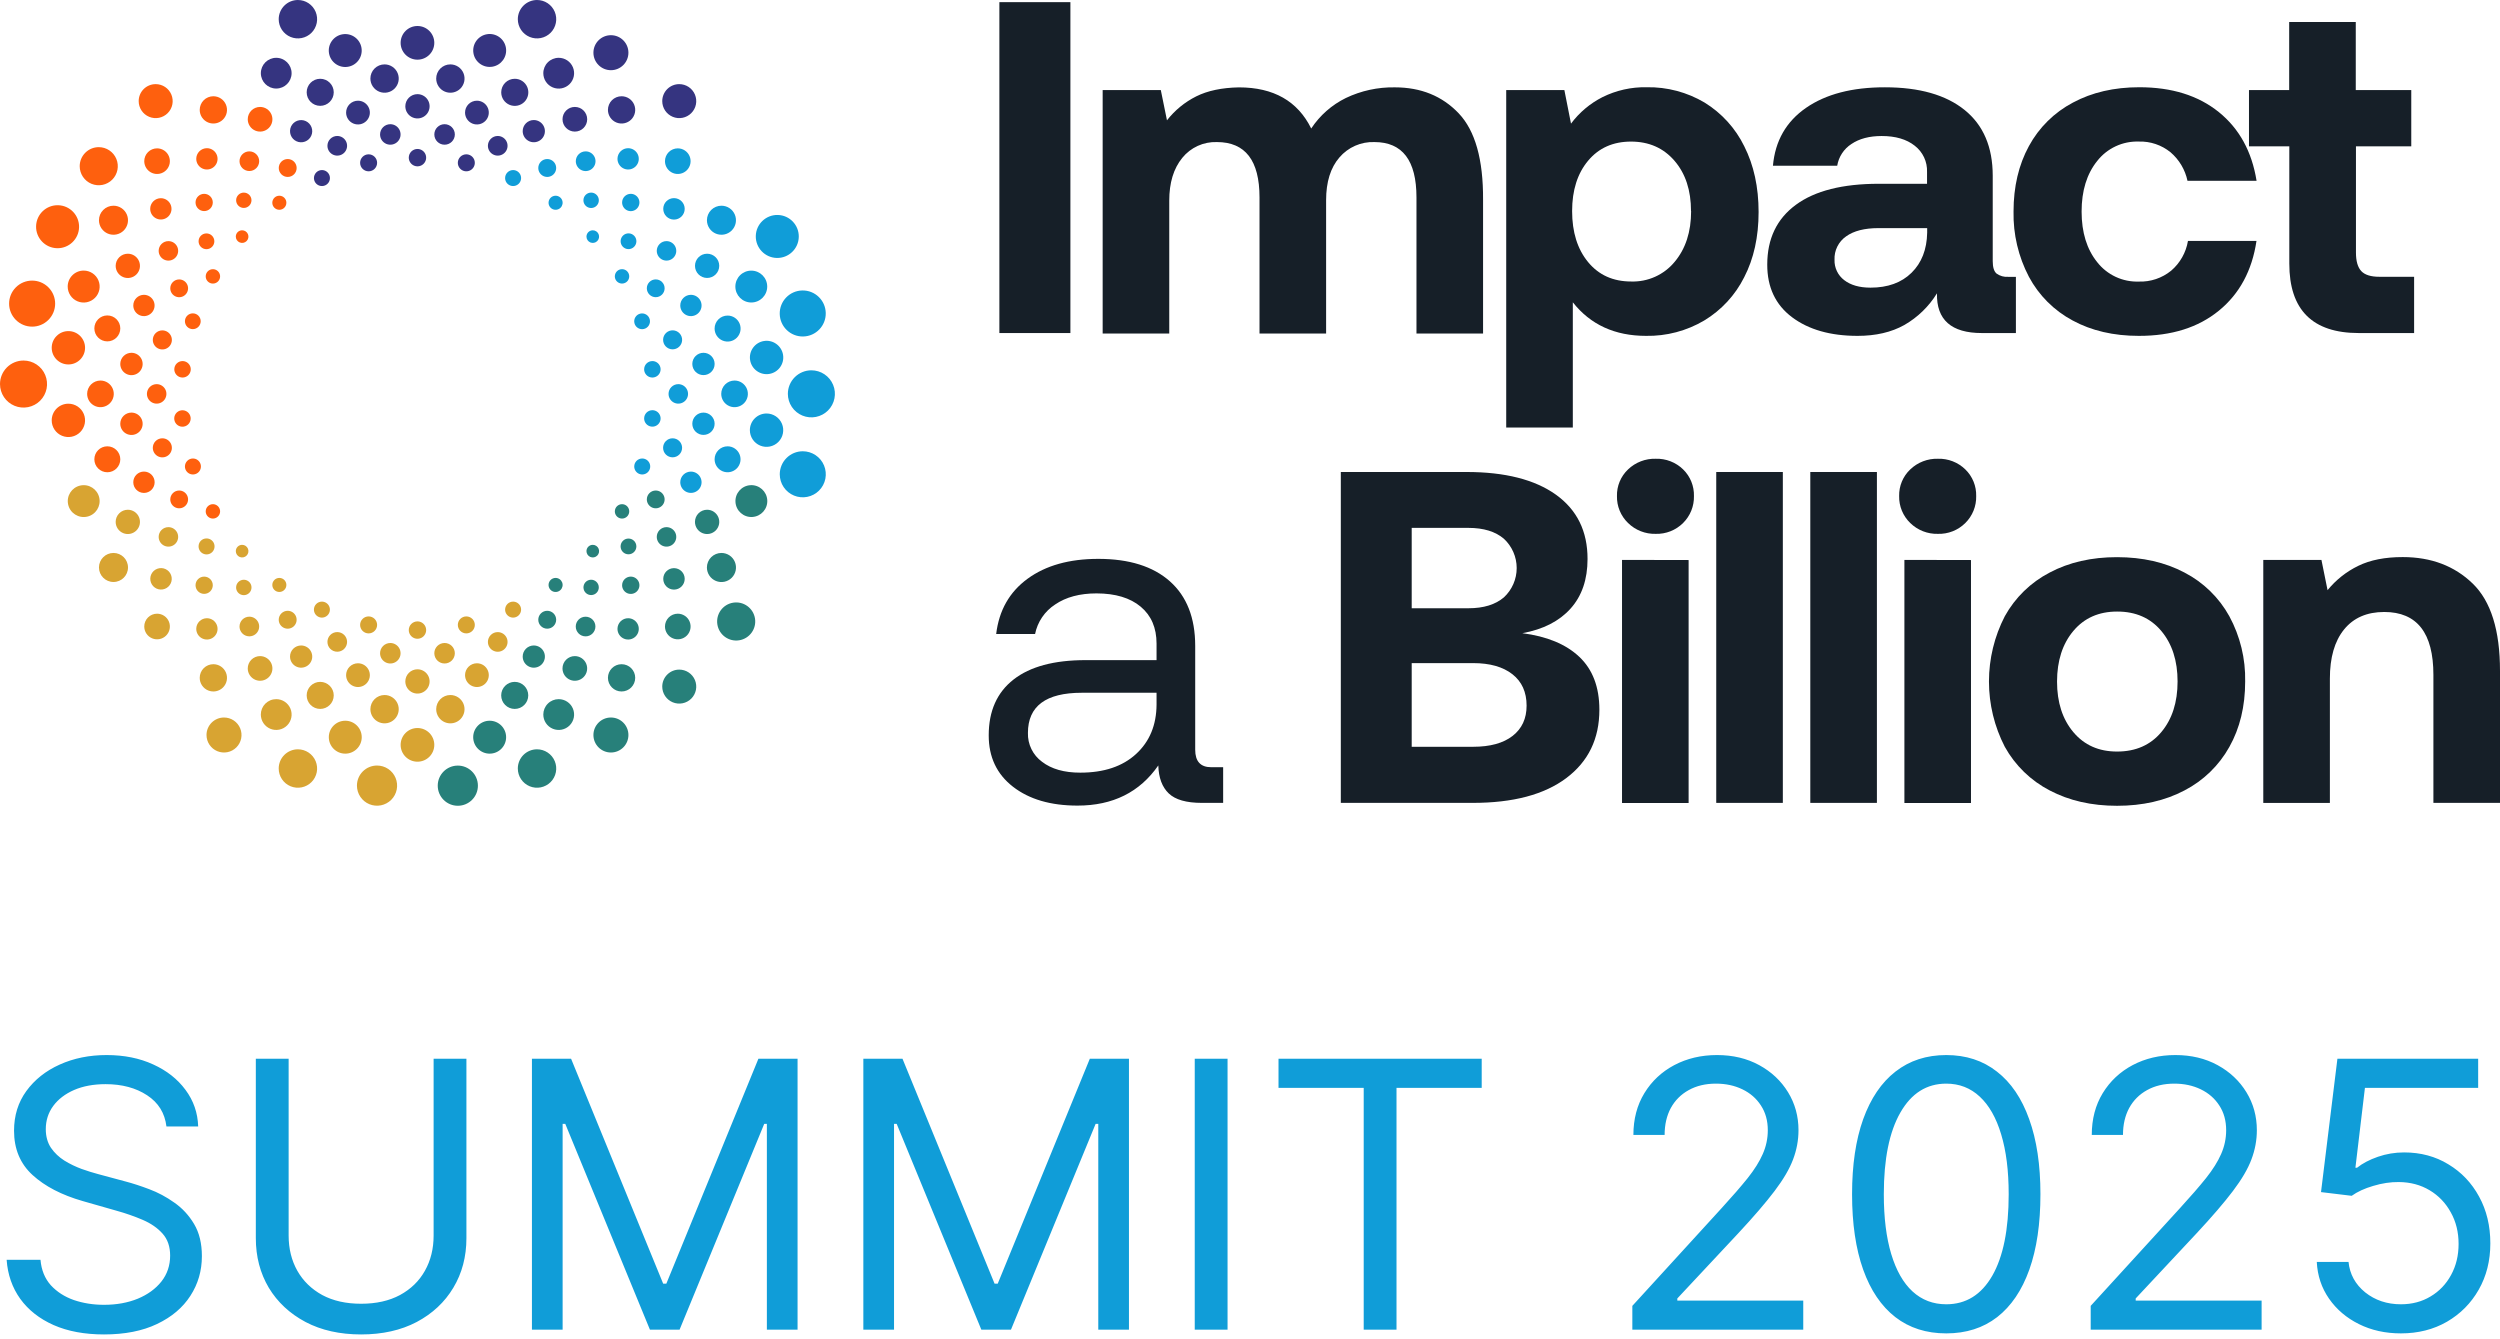 <svg width="282" height="151" viewBox="0 0 282 151" fill="none" xmlns="http://www.w3.org/2000/svg">
<path d="M18.774 127.068C18.595 125.556 17.869 124.382 16.595 123.547C15.322 122.711 13.76 122.293 11.91 122.293C10.557 122.293 9.373 122.512 8.359 122.95C7.354 123.388 6.568 123.989 6.001 124.755C5.444 125.521 5.165 126.392 5.165 127.367C5.165 128.182 5.359 128.884 5.747 129.471C6.145 130.048 6.652 130.53 7.269 130.918C7.886 131.296 8.533 131.609 9.209 131.858C9.886 132.097 10.507 132.291 11.074 132.44L14.178 133.276C14.974 133.484 15.859 133.773 16.834 134.141C17.819 134.509 18.759 135.011 19.654 135.648C20.559 136.275 21.305 137.081 21.892 138.065C22.479 139.05 22.773 140.259 22.773 141.691C22.773 143.343 22.34 144.835 21.475 146.168C20.619 147.501 19.366 148.56 17.714 149.346C16.073 150.132 14.079 150.525 11.731 150.525C9.542 150.525 7.647 150.172 6.046 149.466C4.454 148.759 3.201 147.774 2.285 146.511C1.38 145.248 0.868 143.78 0.749 142.109H4.568C4.668 143.263 5.056 144.218 5.732 144.974C6.419 145.72 7.284 146.277 8.329 146.645C9.383 147.003 10.517 147.183 11.731 147.183C13.143 147.183 14.412 146.954 15.536 146.496C16.66 146.029 17.55 145.382 18.207 144.556C18.863 143.721 19.192 142.746 19.192 141.632C19.192 140.617 18.908 139.791 18.341 139.155C17.774 138.518 17.028 138.001 16.103 137.603C15.178 137.205 14.178 136.857 13.104 136.558L9.343 135.484C6.956 134.798 5.066 133.818 3.673 132.544C2.28 131.271 1.584 129.605 1.584 127.546C1.584 125.835 2.047 124.342 2.972 123.069C3.907 121.786 5.16 120.791 6.732 120.085C8.314 119.369 10.079 119.01 12.029 119.01C13.999 119.01 15.75 119.364 17.282 120.07C18.814 120.766 20.027 121.721 20.923 122.935C21.828 124.149 22.305 125.526 22.355 127.068H18.774ZM48.912 119.428H52.612V139.662C52.612 141.751 52.12 143.616 51.135 145.258C50.16 146.889 48.782 148.177 47.002 149.122C45.221 150.057 43.132 150.525 40.735 150.525C38.337 150.525 36.248 150.057 34.468 149.122C32.687 148.177 31.304 146.889 30.32 145.258C29.345 143.616 28.857 141.751 28.857 139.662V119.428H32.558V139.364C32.558 140.856 32.886 142.184 33.542 143.348C34.199 144.502 35.134 145.412 36.348 146.078C37.571 146.735 39.034 147.063 40.735 147.063C42.436 147.063 43.898 146.735 45.122 146.078C46.345 145.412 47.28 144.502 47.927 143.348C48.584 142.184 48.912 140.856 48.912 139.364V119.428ZM60.002 119.428H64.419L74.805 144.795H75.163L85.548 119.428H89.965V149.988H86.503V126.77H86.205L76.655 149.988H73.312L63.763 126.77H63.464V149.988H60.002V119.428ZM97.385 119.428H101.802L112.187 144.795H112.545L122.931 119.428H127.347V149.988H123.886V126.77H123.587L114.037 149.988H110.695L101.145 126.77H100.847V149.988H97.385V119.428ZM138.468 119.428V149.988H134.767V119.428H138.468ZM144.216 122.711V119.428H167.136V122.711H157.526V149.988H153.826V122.711H144.216ZM184.128 149.988V147.302L194.215 136.26C195.399 134.967 196.374 133.843 197.14 132.888C197.906 131.923 198.473 131.017 198.841 130.172C199.219 129.316 199.408 128.421 199.408 127.486C199.408 126.412 199.149 125.482 198.632 124.696C198.124 123.91 197.428 123.303 196.543 122.875C195.657 122.447 194.663 122.234 193.558 122.234C192.385 122.234 191.36 122.477 190.485 122.965C189.619 123.442 188.948 124.114 188.47 124.979C188.003 125.845 187.769 126.859 187.769 128.023H184.247C184.247 126.233 184.66 124.661 185.486 123.308C186.312 121.955 187.436 120.901 188.858 120.145C190.291 119.389 191.897 119.01 193.678 119.01C195.468 119.01 197.055 119.389 198.438 120.145C199.821 120.901 200.905 121.92 201.691 123.203C202.477 124.487 202.87 125.914 202.87 127.486C202.87 128.61 202.666 129.709 202.258 130.784C201.86 131.848 201.164 133.037 200.169 134.35C199.184 135.653 197.816 137.245 196.065 139.125L189.201 146.466V146.705H203.407V149.988H184.128ZM219.537 150.406C217.289 150.406 215.374 149.794 213.792 148.57C212.21 147.337 211.002 145.551 210.166 143.213C209.331 140.866 208.913 138.031 208.913 134.708C208.913 131.405 209.331 128.585 210.166 126.247C211.012 123.9 212.225 122.109 213.807 120.876C215.399 119.632 217.309 119.01 219.537 119.01C221.765 119.01 223.67 119.632 225.252 120.876C226.844 122.109 228.057 123.9 228.893 126.247C229.738 128.585 230.161 131.405 230.161 134.708C230.161 138.031 229.743 140.866 228.908 143.213C228.072 145.551 226.864 147.337 225.282 148.57C223.7 149.794 221.785 150.406 219.537 150.406ZM219.537 147.123C221.765 147.123 223.496 146.048 224.73 143.9C225.963 141.751 226.58 138.687 226.58 134.708C226.58 132.062 226.297 129.809 225.73 127.949C225.172 126.088 224.367 124.671 223.312 123.696C222.268 122.721 221.009 122.234 219.537 122.234C217.329 122.234 215.603 123.323 214.359 125.501C213.116 127.67 212.494 130.739 212.494 134.708C212.494 137.354 212.773 139.602 213.33 141.453C213.887 143.303 214.687 144.711 215.732 145.675C216.786 146.64 218.055 147.123 219.537 147.123ZM235.831 149.988V147.302L245.918 136.26C247.102 134.967 248.077 133.843 248.843 132.888C249.609 131.923 250.176 131.017 250.544 130.172C250.922 129.316 251.111 128.421 251.111 127.486C251.111 126.412 250.853 125.482 250.335 124.696C249.828 123.91 249.132 123.303 248.246 122.875C247.361 122.447 246.366 122.234 245.262 122.234C244.088 122.234 243.063 122.477 242.188 122.965C241.323 123.442 240.651 124.114 240.174 124.979C239.706 125.845 239.472 126.859 239.472 128.023H235.951C235.951 126.233 236.364 124.661 237.189 123.308C238.015 121.955 239.139 120.901 240.562 120.145C241.994 119.389 243.601 119.01 245.381 119.01C247.172 119.01 248.759 119.389 250.141 120.145C251.524 120.901 252.608 121.92 253.394 123.203C254.18 124.487 254.573 125.914 254.573 127.486C254.573 128.61 254.369 129.709 253.961 130.784C253.563 131.848 252.867 133.037 251.872 134.35C250.887 135.653 249.52 137.245 247.769 139.125L240.905 146.466V146.705H255.11V149.988H235.831ZM270.823 150.406C269.072 150.406 267.495 150.057 266.093 149.361C264.69 148.665 263.566 147.71 262.72 146.496C261.875 145.283 261.412 143.9 261.333 142.348H264.914C265.053 143.731 265.68 144.875 266.794 145.78C267.918 146.675 269.261 147.123 270.823 147.123C272.076 147.123 273.19 146.829 274.165 146.242C275.15 145.656 275.921 144.85 276.478 143.825C277.045 142.791 277.329 141.622 277.329 140.319C277.329 138.986 277.035 137.797 276.448 136.752C275.871 135.698 275.075 134.867 274.061 134.26C273.046 133.654 271.887 133.345 270.584 133.335C269.649 133.325 268.689 133.47 267.704 133.768C266.719 134.056 265.909 134.43 265.272 134.887L261.81 134.469L263.66 119.428H279.537V122.711H266.764L265.69 131.724H265.869C266.495 131.226 267.281 130.814 268.226 130.485C269.171 130.157 270.156 129.993 271.181 129.993C273.051 129.993 274.717 130.44 276.18 131.336C277.652 132.221 278.806 133.435 279.641 134.977C280.487 136.519 280.91 138.279 280.91 140.259C280.91 142.209 280.472 143.95 279.597 145.481C278.731 147.003 277.537 148.207 276.015 149.093C274.493 149.968 272.763 150.406 270.823 150.406Z" fill="#109DD8"/>
<path d="M120.741 0.243V37.568H112.73V0.243H120.741Z" fill="#161F28"/>
<path d="M167.29 22.531V37.622H159.778V22.264C159.778 18.105 158.196 16.025 155.033 16.025C154.287 15.998 153.545 16.14 152.861 16.44C152.178 16.74 151.572 17.191 151.087 17.759C150.086 18.913 149.585 20.521 149.585 22.582V37.622H142.073V22.264C142.073 18.105 140.47 16.025 137.265 16.025C136.52 16 135.779 16.148 135.101 16.457C134.423 16.767 133.827 17.23 133.358 17.81C132.379 19.012 131.89 20.621 131.892 22.636V37.622H124.38V10.16H130.939L131.634 13.573C132.52 12.437 133.65 11.513 134.939 10.869C136.219 10.23 137.822 9.892 139.747 9.856C143.659 9.856 146.379 11.403 147.905 14.496C148.876 13.02 150.225 11.832 151.812 11.055C153.534 10.232 155.423 9.821 157.332 9.853C160.282 9.853 162.686 10.831 164.543 12.786C166.4 14.741 167.316 17.989 167.29 22.531Z" fill="#161F28"/>
<path d="M196.756 16.506C197.832 18.637 198.37 21.108 198.37 23.916C198.37 26.725 197.828 29.178 196.744 31.275C195.733 33.294 194.17 34.985 192.237 36.152C190.253 37.326 187.982 37.926 185.677 37.886C182.159 37.886 179.405 36.624 177.414 34.1V48.223H169.901V10.16H176.461L177.209 13.946C178.145 12.69 179.359 11.668 180.755 10.959C182.305 10.188 184.019 9.804 185.749 9.841C188.045 9.799 190.308 10.399 192.282 11.572C194.21 12.76 195.762 14.471 196.756 16.506ZM190.746 23.811C190.746 21.465 190.124 19.572 188.88 18.132C187.636 16.691 186.002 15.971 183.976 15.971C181.953 15.971 180.34 16.69 179.138 18.129C177.936 19.567 177.335 21.46 177.335 23.808C177.335 26.188 177.936 28.107 179.138 29.565C180.34 31.024 181.959 31.753 183.994 31.753C184.925 31.783 185.85 31.6 186.699 31.218C187.548 30.836 188.298 30.264 188.892 29.547C190.136 28.069 190.758 26.157 190.758 23.811H190.746Z" fill="#161F28"/>
<path d="M227.394 37.568H223.554C220.108 37.568 218.421 36.074 218.491 33.087C217.582 34.567 216.316 35.796 214.81 36.66C213.351 37.477 211.592 37.886 209.53 37.886C206.475 37.886 204.013 37.185 202.144 35.783C200.275 34.38 199.342 32.402 199.346 29.848C199.346 26.933 200.422 24.684 202.574 23.102C204.725 21.519 207.844 20.729 211.931 20.731H217.37V19.397C217.391 18.828 217.276 18.263 217.035 17.749C216.793 17.234 216.432 16.784 215.982 16.437C215.058 15.706 213.814 15.341 212.25 15.343C210.865 15.343 209.728 15.644 208.839 16.245C208.415 16.519 208.054 16.878 207.778 17.301C207.502 17.723 207.318 18.199 207.237 18.697H199.987C200.237 15.892 201.481 13.716 203.719 12.167C205.956 10.618 208.924 9.845 212.622 9.847C216.499 9.847 219.493 10.7 221.607 12.404C223.72 14.109 224.778 16.58 224.78 19.817V29.466C224.78 30.143 224.922 30.606 225.207 30.855C225.593 31.134 226.066 31.267 226.541 31.227H227.394V37.568ZM211.892 25.731C210.325 25.731 209.108 26.042 208.241 26.663C207.818 26.956 207.476 27.353 207.247 27.815C207.018 28.277 206.911 28.789 206.934 29.304C206.919 29.745 207.011 30.184 207.201 30.583C207.39 30.982 207.673 31.33 208.025 31.597C208.754 32.162 209.741 32.445 210.985 32.447C212.942 32.447 214.488 31.887 215.624 30.767C216.76 29.648 217.347 28.145 217.385 26.26V25.731H211.892Z" fill="#161F28"/>
<path d="M241.259 37.886C238.413 37.886 235.925 37.308 233.795 36.152C231.698 35.034 229.981 33.318 228.861 31.221C227.673 28.953 227.077 26.422 227.127 23.862C227.127 21.058 227.705 18.596 228.861 16.479C229.995 14.388 231.723 12.68 233.828 11.572C235.976 10.418 238.472 9.841 241.316 9.841C244.978 9.841 247.965 10.774 250.277 12.639C252.589 14.504 254.01 17.09 254.541 20.397H246.749C246.483 19.139 245.808 18.004 244.829 17.17C243.821 16.354 242.553 15.927 241.256 15.968C240.357 15.938 239.464 16.12 238.649 16.5C237.834 16.88 237.12 17.447 236.566 18.156C235.392 19.612 234.805 21.515 234.805 23.865C234.805 26.215 235.392 28.118 236.566 29.574C237.12 30.283 237.834 30.85 238.649 31.23C239.464 31.61 240.357 31.793 241.256 31.762C242.582 31.808 243.879 31.371 244.907 30.533C245.914 29.67 246.585 28.481 246.803 27.174H254.532C254.035 30.515 252.623 33.137 250.295 35.04C247.967 36.944 244.955 37.892 241.259 37.886Z" fill="#161F28"/>
<path d="M253.685 16.506V10.16H258.219V2.482H265.731V10.16H271.991V16.506H265.752V28.502C265.752 29.459 265.953 30.152 266.353 30.581C266.754 31.01 267.438 31.223 268.406 31.221H272.312V37.568H266.074C260.845 37.568 258.232 34.954 258.234 29.728V16.506H253.685Z" fill="#161F28"/>
<path d="M137.971 90.565H135.567C133.824 90.565 132.58 90.21 131.835 89.499C131.09 88.787 130.697 87.735 130.657 86.34C128.564 89.363 125.525 90.874 121.54 90.872C118.517 90.872 116.091 90.162 114.262 88.741C112.433 87.321 111.522 85.387 111.528 82.939C111.528 80.204 112.461 78.108 114.328 76.65C116.195 75.191 118.905 74.462 122.457 74.462H130.459V72.596C130.459 70.821 129.864 69.435 128.674 68.437C127.484 67.439 125.822 66.939 123.689 66.935C121.802 66.935 120.246 67.351 119.022 68.185C118.441 68.561 117.941 69.049 117.552 69.622C117.163 70.194 116.892 70.839 116.756 71.517H112.369C112.688 68.851 113.87 66.771 115.915 65.279C117.96 63.786 120.618 63.04 123.887 63.04C127.371 63.04 130.063 63.885 131.964 65.573C133.865 67.262 134.817 69.688 134.819 72.851V84.57C134.819 85.884 135.42 86.542 136.622 86.542H137.971V90.565ZM122.03 78.143C117.975 78.143 115.949 79.653 115.951 82.674C115.932 83.304 116.066 83.93 116.343 84.496C116.619 85.062 117.029 85.553 117.538 85.926C118.603 86.747 120.043 87.157 121.856 87.155C124.524 87.155 126.622 86.454 128.148 85.051C129.675 83.649 130.445 81.791 130.459 79.477V78.143H122.03Z" fill="#161F28"/>
<path d="M175.506 55.798C177.889 57.505 179.079 59.923 179.075 63.052C179.075 65.362 178.436 67.228 177.158 68.65C175.88 70.073 174.067 70.997 171.719 71.424C174.494 71.779 176.635 72.667 178.144 74.089C179.652 75.512 180.408 77.502 180.41 80.06C180.41 83.332 179.166 85.901 176.678 87.768C174.189 89.635 170.671 90.567 166.121 90.565H151.244V53.241H165.427C169.76 53.241 173.12 54.094 175.506 55.798ZM165.64 68.611C167.347 68.611 168.68 68.202 169.64 67.382C170.095 66.96 170.458 66.449 170.706 65.88C170.955 65.311 171.083 64.698 171.083 64.077C171.083 63.456 170.955 62.842 170.706 62.274C170.458 61.705 170.095 61.194 169.64 60.772C168.682 59.954 167.349 59.545 165.64 59.545H159.24V68.611H165.64ZM166.172 84.237C168.091 84.237 169.576 83.827 170.626 83.008C171.675 82.189 172.2 81.052 172.2 79.597C172.2 78.069 171.666 76.887 170.599 76.052C169.531 75.216 168.055 74.799 166.172 74.799H159.24V84.237H166.172Z" fill="#161F28"/>
<path d="M191.077 55.961C191.09 56.523 190.988 57.083 190.777 57.605C190.566 58.126 190.251 58.6 189.851 58.996C189.446 59.399 188.962 59.715 188.431 59.926C187.899 60.136 187.33 60.236 186.759 60.219C186.185 60.234 185.613 60.133 185.078 59.923C184.544 59.713 184.056 59.398 183.646 58.996C183.238 58.603 182.916 58.13 182.7 57.607C182.485 57.083 182.38 56.521 182.393 55.955C182.379 55.394 182.484 54.837 182.7 54.319C182.916 53.801 183.238 53.335 183.646 52.95C184.06 52.553 184.549 52.242 185.085 52.036C185.62 51.83 186.191 51.732 186.765 51.748C187.335 51.73 187.902 51.828 188.433 52.034C188.965 52.24 189.449 52.552 189.857 52.95C190.257 53.34 190.572 53.809 190.782 54.327C190.992 54.846 191.093 55.402 191.077 55.961ZM190.476 63.172V90.58H182.964V63.157L190.476 63.172Z" fill="#161F28"/>
<path d="M201.104 53.241V90.565H193.592V53.241H201.104Z" fill="#161F28"/>
<path d="M211.715 53.241V90.565H204.202V53.241H211.715Z" fill="#161F28"/>
<path d="M222.914 55.961C222.927 56.523 222.825 57.083 222.614 57.605C222.403 58.126 222.088 58.6 221.688 58.996C221.283 59.399 220.8 59.715 220.268 59.926C219.736 60.136 219.168 60.236 218.596 60.219C218.021 60.234 217.448 60.134 216.912 59.924C216.376 59.714 215.888 59.398 215.477 58.996C215.069 58.603 214.747 58.13 214.532 57.607C214.316 57.083 214.211 56.521 214.224 55.955C214.211 55.394 214.315 54.837 214.531 54.319C214.747 53.801 215.069 53.335 215.477 52.95C215.892 52.553 216.381 52.242 216.916 52.036C217.451 51.83 218.023 51.732 218.596 51.748C219.166 51.73 219.733 51.828 220.264 52.034C220.796 52.24 221.28 52.552 221.688 52.95C222.09 53.34 222.406 53.809 222.617 54.327C222.828 54.845 222.929 55.401 222.914 55.961ZM222.328 63.172V90.58H214.816V63.157L222.328 63.172Z" fill="#161F28"/>
<path d="M226.141 84.237C224.967 81.96 224.355 79.436 224.355 76.875C224.355 74.314 224.967 71.789 226.141 69.513C227.306 67.405 229.069 65.689 231.208 64.582C233.391 63.424 235.924 62.846 238.807 62.848C241.69 62.85 244.223 63.428 246.407 64.582C248.544 65.689 250.306 67.405 251.47 69.513C252.692 71.77 253.307 74.306 253.255 76.872C253.255 79.677 252.66 82.138 251.47 84.255C250.3 86.352 248.539 88.058 246.407 89.162C244.219 90.316 241.686 90.893 238.807 90.893C235.928 90.893 233.395 90.316 231.208 89.162C229.071 88.055 227.308 86.342 226.141 84.237ZM245.631 76.878C245.631 74.532 245.018 72.629 243.792 71.169C242.566 69.708 240.905 68.98 238.807 68.984C236.744 68.984 235.1 69.712 233.876 71.169C232.652 72.625 232.038 74.528 232.034 76.878C232.034 79.224 232.648 81.127 233.876 82.587C235.104 84.048 236.748 84.777 238.807 84.775C240.905 84.775 242.566 84.046 243.792 82.587C245.018 81.129 245.631 79.221 245.631 76.863V76.878Z" fill="#161F28"/>
<path d="M282 75.688V90.565H274.488V76.124C274.488 71.396 272.639 69.032 268.941 69.032C266.987 69.032 265.477 69.69 264.409 71.006C263.341 72.323 262.809 74.171 262.811 76.553V90.574H255.298V63.157H261.858L262.549 66.571C263.49 65.413 264.674 64.475 266.017 63.825C267.367 63.166 269.038 62.837 271.029 62.839C274.234 62.839 276.865 63.835 278.92 65.826C280.975 67.817 282.002 71.105 282 75.688Z" fill="#161F28"/>
<path d="M72.659 41.657C72.659 41.841 72.713 42.02 72.816 42.173C72.918 42.326 73.063 42.445 73.232 42.515C73.402 42.585 73.589 42.604 73.769 42.568C73.949 42.532 74.114 42.444 74.244 42.314C74.374 42.184 74.463 42.019 74.498 41.838C74.534 41.658 74.516 41.472 74.445 41.302C74.375 41.132 74.256 40.987 74.103 40.885C73.951 40.783 73.771 40.729 73.588 40.729C73.341 40.729 73.105 40.827 72.931 41.001C72.757 41.175 72.659 41.411 72.659 41.657Z" fill="#109DD8"/>
<path d="M72.633 37.108C73.111 36.995 73.407 36.516 73.294 36.038C73.181 35.56 72.702 35.264 72.224 35.377C71.746 35.49 71.45 35.969 71.563 36.447C71.676 36.925 72.155 37.221 72.633 37.108Z" fill="#109DD8"/>
<path d="M69.353 31.173C69.353 31.334 69.401 31.49 69.49 31.624C69.579 31.757 69.706 31.861 69.854 31.923C70.003 31.984 70.166 32 70.323 31.969C70.481 31.938 70.625 31.86 70.739 31.747C70.852 31.633 70.929 31.489 70.961 31.331C70.992 31.174 70.976 31.011 70.914 30.863C70.853 30.714 70.749 30.588 70.616 30.498C70.482 30.409 70.325 30.362 70.165 30.362C70.058 30.361 69.953 30.382 69.854 30.423C69.755 30.463 69.666 30.523 69.59 30.599C69.515 30.674 69.455 30.764 69.415 30.862C69.374 30.961 69.353 31.066 69.353 31.173Z" fill="#109DD8"/>
<path d="M66.153 26.69C66.153 26.831 66.195 26.968 66.273 27.085C66.352 27.203 66.463 27.294 66.593 27.348C66.723 27.402 66.866 27.416 67.004 27.388C67.143 27.361 67.269 27.293 67.369 27.193C67.469 27.094 67.537 26.967 67.564 26.829C67.591 26.691 67.577 26.547 67.523 26.417C67.47 26.287 67.378 26.176 67.261 26.098C67.144 26.019 67.006 25.978 66.866 25.978C66.772 25.978 66.679 25.996 66.593 26.032C66.507 26.068 66.428 26.12 66.362 26.186C66.296 26.252 66.243 26.331 66.208 26.417C66.172 26.504 66.153 26.596 66.153 26.69Z" fill="#109DD8"/>
<path d="M61.877 22.87C61.877 23.027 61.924 23.181 62.011 23.311C62.098 23.442 62.222 23.543 62.367 23.603C62.512 23.663 62.672 23.679 62.825 23.648C62.979 23.618 63.121 23.542 63.232 23.431C63.343 23.32 63.418 23.179 63.449 23.025C63.479 22.871 63.464 22.712 63.404 22.567C63.344 22.422 63.242 22.298 63.111 22.211C62.981 22.124 62.828 22.077 62.671 22.077C62.46 22.077 62.259 22.161 62.11 22.309C61.961 22.458 61.877 22.66 61.877 22.87Z" fill="#109DD8"/>
<path d="M56.976 20.085C56.976 20.263 57.029 20.438 57.128 20.586C57.227 20.734 57.368 20.849 57.533 20.918C57.697 20.986 57.879 21.004 58.054 20.969C58.228 20.934 58.389 20.848 58.515 20.722C58.641 20.596 58.727 20.436 58.762 20.261C58.797 20.086 58.779 19.905 58.711 19.74C58.642 19.575 58.527 19.434 58.379 19.335C58.23 19.236 58.056 19.183 57.878 19.183C57.639 19.183 57.409 19.278 57.24 19.448C57.071 19.616 56.976 19.846 56.976 20.085Z" fill="#109DD8"/>
<path d="M51.643 18.366C51.643 18.556 51.699 18.741 51.804 18.899C51.91 19.056 52.059 19.179 52.234 19.252C52.41 19.324 52.602 19.343 52.788 19.306C52.974 19.269 53.145 19.178 53.279 19.044C53.413 18.91 53.505 18.739 53.541 18.553C53.578 18.367 53.559 18.174 53.487 17.999C53.414 17.824 53.291 17.674 53.134 17.569C52.976 17.464 52.791 17.407 52.601 17.407C52.475 17.407 52.35 17.432 52.234 17.48C52.118 17.528 52.012 17.598 51.923 17.687C51.834 17.776 51.763 17.882 51.715 17.999C51.667 18.115 51.642 18.24 51.643 18.366Z" fill="#353480"/>
<path d="M46.11 17.783C46.11 17.977 46.168 18.166 46.276 18.327C46.383 18.488 46.536 18.614 46.715 18.688C46.894 18.762 47.091 18.782 47.281 18.744C47.471 18.706 47.646 18.613 47.783 18.476C47.92 18.339 48.013 18.164 48.051 17.974C48.089 17.784 48.069 17.587 47.995 17.408C47.921 17.229 47.795 17.076 47.634 16.969C47.473 16.861 47.284 16.803 47.09 16.803C46.83 16.803 46.581 16.907 46.397 17.09C46.214 17.274 46.11 17.523 46.11 17.783Z" fill="#353480"/>
<path d="M41.579 19.325C42.108 19.325 42.538 18.895 42.538 18.366C42.538 17.837 42.108 17.407 41.579 17.407C41.05 17.407 40.62 17.837 40.62 18.366C40.62 18.895 41.05 19.325 41.579 19.325Z" fill="#353480"/>
<path d="M35.413 20.085C35.413 20.263 35.466 20.438 35.565 20.586C35.664 20.734 35.805 20.849 35.97 20.918C36.134 20.986 36.316 21.004 36.49 20.969C36.665 20.934 36.826 20.848 36.952 20.722C37.078 20.596 37.164 20.436 37.199 20.261C37.234 20.086 37.216 19.905 37.148 19.74C37.079 19.575 36.964 19.434 36.816 19.335C36.667 19.236 36.493 19.183 36.315 19.183C36.076 19.183 35.846 19.278 35.677 19.448C35.508 19.616 35.413 19.846 35.413 20.085Z" fill="#353480"/>
<path d="M31.509 23.664C31.948 23.664 32.303 23.309 32.303 22.87C32.303 22.432 31.948 22.077 31.509 22.077C31.071 22.077 30.716 22.432 30.716 22.87C30.716 23.309 31.071 23.664 31.509 23.664Z" fill="#FE600E"/>
<path d="M26.599 26.69C26.599 26.831 26.641 26.968 26.72 27.086C26.798 27.203 26.91 27.294 27.04 27.348C27.17 27.402 27.314 27.416 27.452 27.388C27.59 27.36 27.717 27.292 27.816 27.192C27.916 27.092 27.983 26.965 28.011 26.827C28.038 26.689 28.023 26.545 27.969 26.415C27.914 26.285 27.823 26.174 27.705 26.096C27.588 26.018 27.45 25.977 27.309 25.978C27.215 25.978 27.123 25.996 27.037 26.032C26.95 26.068 26.872 26.12 26.806 26.186C26.74 26.253 26.688 26.331 26.653 26.417C26.617 26.504 26.599 26.596 26.599 26.69Z" fill="#FE600E"/>
<path d="M23.204 31.173C23.204 31.334 23.251 31.491 23.34 31.625C23.428 31.758 23.555 31.863 23.703 31.925C23.851 31.987 24.014 32.003 24.172 31.972C24.329 31.941 24.474 31.864 24.588 31.751C24.702 31.637 24.779 31.493 24.811 31.335C24.843 31.178 24.827 31.015 24.765 30.866C24.704 30.718 24.6 30.591 24.467 30.502C24.333 30.412 24.176 30.365 24.015 30.365C23.909 30.364 23.804 30.385 23.705 30.425C23.607 30.466 23.517 30.525 23.442 30.6C23.367 30.675 23.307 30.765 23.266 30.863C23.225 30.961 23.204 31.067 23.204 31.173Z" fill="#FE600E"/>
<path d="M21.75 37.126C22.241 37.126 22.639 36.728 22.639 36.236C22.639 35.745 22.241 35.347 21.75 35.347C21.258 35.347 20.86 35.745 20.86 36.236C20.86 36.728 21.258 37.126 21.75 37.126Z" fill="#FE600E"/>
<path d="M19.661 41.657C19.661 41.841 19.716 42.02 19.818 42.173C19.92 42.326 20.065 42.445 20.234 42.515C20.404 42.585 20.591 42.604 20.771 42.568C20.951 42.532 21.116 42.444 21.246 42.314C21.376 42.184 21.465 42.019 21.5 41.838C21.536 41.658 21.518 41.472 21.448 41.302C21.377 41.132 21.258 40.987 21.105 40.885C20.953 40.783 20.773 40.729 20.59 40.729C20.343 40.729 20.107 40.827 19.933 41.001C19.759 41.175 19.661 41.411 19.661 41.657Z" fill="#FE600E"/>
<path d="M20.723 48.123C21.23 48.045 21.577 47.57 21.498 47.063C21.419 46.557 20.945 46.21 20.438 46.288C19.931 46.367 19.584 46.842 19.663 47.348C19.742 47.855 20.216 48.202 20.723 48.123Z" fill="#FE600E"/>
<path d="M20.86 52.619C20.86 52.797 20.913 52.972 21.012 53.12C21.111 53.268 21.252 53.384 21.416 53.452C21.581 53.52 21.762 53.538 21.937 53.503C22.112 53.469 22.273 53.383 22.399 53.257C22.525 53.131 22.611 52.97 22.646 52.795C22.68 52.62 22.663 52.439 22.594 52.274C22.526 52.109 22.411 51.969 22.262 51.87C22.114 51.771 21.94 51.718 21.762 51.718C21.522 51.718 21.293 51.813 21.124 51.982C20.955 52.151 20.86 52.38 20.86 52.619Z" fill="#FE600E"/>
<path d="M23.204 57.682C23.204 57.843 23.252 58 23.341 58.133C23.43 58.267 23.557 58.371 23.705 58.432C23.853 58.493 24.016 58.51 24.174 58.478C24.331 58.447 24.476 58.37 24.589 58.256C24.703 58.143 24.78 57.998 24.811 57.841C24.843 57.683 24.826 57.52 24.765 57.372C24.704 57.224 24.6 57.097 24.466 57.008C24.333 56.919 24.176 56.871 24.015 56.871C23.8 56.871 23.594 56.957 23.442 57.109C23.29 57.261 23.204 57.467 23.204 57.682Z" fill="#FE600E"/>
<path d="M26.599 62.166C26.599 62.307 26.64 62.445 26.718 62.563C26.796 62.68 26.907 62.772 27.038 62.826C27.168 62.88 27.311 62.895 27.45 62.867C27.588 62.84 27.715 62.772 27.815 62.672C27.915 62.573 27.983 62.445 28.01 62.307C28.038 62.169 28.023 62.025 27.969 61.895C27.915 61.765 27.823 61.654 27.706 61.575C27.588 61.497 27.45 61.456 27.309 61.457C27.121 61.458 26.941 61.532 26.808 61.665C26.675 61.798 26.6 61.978 26.599 62.166Z" fill="#D8A432"/>
<path d="M31.509 66.775C31.948 66.775 32.303 66.42 32.303 65.982C32.303 65.544 31.948 65.189 31.509 65.189C31.071 65.189 30.716 65.544 30.716 65.982C30.716 66.42 31.071 66.775 31.509 66.775Z" fill="#D8A432"/>
<path d="M35.41 68.765C35.41 68.943 35.463 69.117 35.562 69.266C35.661 69.414 35.802 69.529 35.967 69.597C36.131 69.666 36.312 69.684 36.487 69.649C36.662 69.614 36.823 69.528 36.949 69.402C37.075 69.276 37.161 69.115 37.196 68.941C37.23 68.766 37.213 68.584 37.144 68.42C37.076 68.255 36.961 68.114 36.812 68.015C36.664 67.916 36.49 67.863 36.312 67.863C36.072 67.863 35.843 67.958 35.674 68.127C35.505 68.296 35.41 68.526 35.41 68.765Z" fill="#D8A432"/>
<path d="M41.579 71.448C42.108 71.448 42.538 71.019 42.538 70.49C42.538 69.96 42.108 69.531 41.579 69.531C41.05 69.531 40.62 69.96 40.62 70.49C40.62 71.019 41.05 71.448 41.579 71.448Z" fill="#D8A432"/>
<path d="M46.11 71.072C46.11 71.266 46.168 71.456 46.276 71.617C46.383 71.778 46.536 71.903 46.715 71.978C46.894 72.052 47.091 72.071 47.281 72.033C47.471 71.995 47.646 71.902 47.783 71.765C47.92 71.628 48.013 71.454 48.051 71.263C48.089 71.073 48.069 70.877 47.995 70.698C47.921 70.519 47.795 70.366 47.634 70.258C47.473 70.15 47.284 70.093 47.09 70.093C46.961 70.092 46.834 70.118 46.715 70.167C46.596 70.216 46.487 70.288 46.397 70.379C46.305 70.47 46.233 70.578 46.184 70.697C46.135 70.816 46.11 70.944 46.11 71.072Z" fill="#D8A432"/>
<path d="M52.601 71.448C53.131 71.448 53.56 71.019 53.56 70.49C53.56 69.96 53.131 69.531 52.601 69.531C52.072 69.531 51.643 69.96 51.643 70.49C51.643 71.019 52.072 71.448 52.601 71.448Z" fill="#D8A432"/>
<path d="M56.976 68.765C56.976 68.943 57.029 69.117 57.128 69.266C57.227 69.414 57.368 69.529 57.533 69.597C57.697 69.666 57.879 69.684 58.054 69.649C58.228 69.614 58.389 69.528 58.515 69.402C58.641 69.276 58.727 69.115 58.762 68.941C58.797 68.766 58.779 68.584 58.711 68.42C58.642 68.255 58.527 68.114 58.379 68.015C58.23 67.916 58.056 67.863 57.878 67.863C57.639 67.863 57.409 67.958 57.24 68.127C57.071 68.296 56.976 68.526 56.976 68.765Z" fill="#D8A432"/>
<path d="M61.877 65.982C61.877 66.139 61.924 66.292 62.011 66.423C62.098 66.553 62.222 66.655 62.367 66.715C62.512 66.775 62.672 66.791 62.825 66.76C62.979 66.73 63.121 66.654 63.232 66.543C63.343 66.432 63.418 66.291 63.449 66.137C63.479 65.983 63.464 65.823 63.404 65.678C63.344 65.534 63.242 65.41 63.111 65.323C62.981 65.235 62.828 65.189 62.671 65.189C62.46 65.189 62.259 65.272 62.11 65.421C61.961 65.57 61.877 65.772 61.877 65.982Z" fill="#27807A"/>
<path d="M66.153 62.166C66.153 62.307 66.194 62.445 66.272 62.562C66.35 62.68 66.461 62.772 66.591 62.826C66.721 62.88 66.864 62.895 67.003 62.868C67.141 62.841 67.268 62.773 67.368 62.673C67.468 62.574 67.536 62.447 67.564 62.309C67.592 62.171 67.578 62.027 67.524 61.897C67.47 61.767 67.379 61.655 67.261 61.577C67.144 61.498 67.007 61.457 66.866 61.457C66.677 61.457 66.496 61.531 66.363 61.664C66.23 61.797 66.154 61.977 66.153 62.166Z" fill="#27807A"/>
<path d="M69.354 57.682C69.354 57.843 69.401 58 69.491 58.134C69.58 58.267 69.707 58.371 69.855 58.432C70.004 58.494 70.167 58.51 70.325 58.478C70.482 58.447 70.626 58.369 70.74 58.255C70.853 58.141 70.93 57.996 70.961 57.839C70.992 57.681 70.976 57.518 70.914 57.37C70.852 57.222 70.748 57.095 70.614 57.006C70.48 56.918 70.323 56.871 70.162 56.871C69.947 56.872 69.742 56.958 69.59 57.11C69.439 57.262 69.354 57.468 69.354 57.682Z" fill="#27807A"/>
<path d="M71.541 52.619C71.541 52.797 71.594 52.972 71.693 53.12C71.792 53.268 71.933 53.384 72.098 53.452C72.262 53.52 72.444 53.538 72.618 53.503C72.793 53.469 72.954 53.383 73.08 53.257C73.206 53.131 73.292 52.97 73.327 52.795C73.362 52.62 73.344 52.439 73.275 52.274C73.207 52.109 73.092 51.969 72.944 51.87C72.795 51.771 72.621 51.718 72.443 51.718C72.204 51.718 71.974 51.813 71.805 51.982C71.636 52.151 71.541 52.38 71.541 52.619Z" fill="#109DD8"/>
<path d="M72.659 47.198C72.659 47.382 72.713 47.562 72.816 47.714C72.918 47.867 73.063 47.986 73.232 48.056C73.402 48.126 73.589 48.145 73.769 48.109C73.949 48.073 74.114 47.985 74.244 47.855C74.374 47.725 74.463 47.56 74.498 47.38C74.534 47.199 74.516 47.013 74.445 46.843C74.375 46.673 74.256 46.528 74.103 46.426C73.951 46.324 73.771 46.27 73.588 46.27C73.341 46.27 73.105 46.368 72.931 46.542C72.757 46.716 72.659 46.952 72.659 47.198Z" fill="#109DD8"/>
<path d="M70.892 62.526C71.383 62.526 71.782 62.128 71.782 61.637C71.782 61.146 71.383 60.748 70.892 60.748C70.401 60.748 70.003 61.146 70.003 61.637C70.003 62.128 70.401 62.526 70.892 62.526Z" fill="#27807A"/>
<path d="M66.877 67.101C67.342 66.992 67.631 66.526 67.522 66.061C67.413 65.596 66.948 65.307 66.482 65.416C66.017 65.525 65.728 65.99 65.837 66.456C65.946 66.921 66.412 67.21 66.877 67.101Z" fill="#27807A"/>
<path d="M22.399 61.637C22.399 61.816 22.452 61.991 22.552 62.139C22.651 62.288 22.793 62.403 22.959 62.471C23.124 62.539 23.306 62.556 23.482 62.52C23.657 62.484 23.818 62.397 23.943 62.269C24.069 62.141 24.153 61.979 24.186 61.803C24.219 61.628 24.199 61.446 24.129 61.281C24.058 61.117 23.94 60.977 23.79 60.88C23.64 60.783 23.464 60.733 23.285 60.736C23.168 60.736 23.051 60.759 22.942 60.804C22.834 60.85 22.736 60.916 22.653 61C22.57 61.084 22.506 61.184 22.462 61.293C22.418 61.402 22.397 61.519 22.399 61.637Z" fill="#D8A432"/>
<path d="M23.288 28.108C23.779 28.108 24.178 27.71 24.178 27.219C24.178 26.727 23.779 26.329 23.288 26.329C22.797 26.329 22.399 26.727 22.399 27.219C22.399 27.71 22.797 28.108 23.288 28.108Z" fill="#FE600E"/>
<path d="M27.501 23.456C27.979 23.456 28.367 23.069 28.367 22.591C28.367 22.113 27.979 21.726 27.501 21.726C27.023 21.726 26.636 22.113 26.636 22.591C26.636 23.069 27.023 23.456 27.501 23.456Z" fill="#FE600E"/>
<path d="M71.038 28.09C71.523 28.012 71.853 27.555 71.774 27.07C71.695 26.585 71.238 26.256 70.753 26.334C70.268 26.413 69.939 26.87 70.018 27.355C70.097 27.84 70.553 28.169 71.038 28.09Z" fill="#109DD8"/>
<path d="M76.043 39.392C76.627 39.297 77.025 38.746 76.93 38.162C76.835 37.577 76.284 37.18 75.699 37.275C75.114 37.37 74.717 37.921 74.812 38.505C74.907 39.09 75.458 39.487 76.043 39.392Z" fill="#109DD8"/>
<path d="M73.966 33.523C74.52 33.523 74.97 33.074 74.97 32.519C74.97 31.965 74.52 31.516 73.966 31.516C73.412 31.516 72.962 31.965 72.962 32.519C72.962 33.074 73.412 33.523 73.966 33.523Z" fill="#109DD8"/>
<path d="M65.811 22.591C65.81 22.763 65.861 22.931 65.956 23.075C66.051 23.218 66.187 23.33 66.346 23.396C66.504 23.462 66.679 23.479 66.848 23.446C67.017 23.413 67.172 23.33 67.293 23.208C67.415 23.086 67.498 22.931 67.531 22.763C67.565 22.594 67.547 22.419 67.481 22.26C67.415 22.102 67.303 21.966 67.16 21.871C67.017 21.776 66.848 21.725 66.676 21.726C66.447 21.726 66.227 21.817 66.064 21.979C65.902 22.141 65.811 22.361 65.811 22.591Z" fill="#109DD8"/>
<path d="M60.718 18.949C60.718 19.149 60.777 19.344 60.888 19.51C60.999 19.676 61.156 19.805 61.341 19.882C61.525 19.958 61.728 19.978 61.924 19.939C62.12 19.9 62.3 19.804 62.441 19.663C62.582 19.522 62.678 19.342 62.717 19.146C62.756 18.95 62.736 18.747 62.66 18.563C62.584 18.378 62.454 18.221 62.288 18.11C62.122 17.999 61.927 17.939 61.727 17.939C61.594 17.939 61.463 17.965 61.34 18.015C61.218 18.066 61.106 18.14 61.012 18.234C60.919 18.328 60.844 18.439 60.794 18.562C60.743 18.685 60.717 18.816 60.718 18.949Z" fill="#109DD8"/>
<path d="M55.035 16.446C55.035 16.665 55.1 16.88 55.222 17.062C55.344 17.244 55.517 17.386 55.72 17.47C55.922 17.554 56.145 17.576 56.36 17.533C56.575 17.491 56.773 17.385 56.928 17.23C57.083 17.075 57.189 16.877 57.231 16.662C57.274 16.447 57.252 16.224 57.168 16.022C57.084 15.819 56.942 15.646 56.76 15.524C56.578 15.402 56.363 15.337 56.144 15.337C55.85 15.337 55.568 15.454 55.36 15.662C55.152 15.87 55.035 16.152 55.035 16.446Z" fill="#353480"/>
<path d="M50.149 16.323C50.788 16.323 51.306 15.805 51.306 15.166C51.306 14.527 50.788 14.009 50.149 14.009C49.51 14.009 48.992 14.527 48.992 15.166C48.992 15.805 49.51 16.323 50.149 16.323Z" fill="#353480"/>
<path d="M42.871 15.166C42.871 15.395 42.939 15.618 43.066 15.809C43.193 15.999 43.374 16.147 43.585 16.235C43.797 16.322 44.029 16.345 44.254 16.3C44.478 16.256 44.684 16.146 44.846 15.984C45.008 15.822 45.118 15.616 45.163 15.392C45.207 15.167 45.184 14.934 45.097 14.723C45.009 14.512 44.861 14.331 44.671 14.204C44.481 14.077 44.257 14.009 44.028 14.009C43.876 14.009 43.726 14.039 43.585 14.097C43.445 14.155 43.318 14.24 43.21 14.348C43.103 14.455 43.017 14.583 42.959 14.723C42.901 14.864 42.871 15.014 42.871 15.166Z" fill="#353480"/>
<path d="M36.934 16.446C36.934 16.665 36.998 16.88 37.12 17.062C37.242 17.244 37.415 17.386 37.618 17.47C37.821 17.554 38.044 17.576 38.259 17.533C38.474 17.491 38.671 17.385 38.826 17.23C38.981 17.075 39.087 16.877 39.13 16.662C39.173 16.447 39.151 16.224 39.067 16.022C38.983 15.819 38.841 15.646 38.658 15.524C38.476 15.402 38.262 15.337 38.042 15.337C37.748 15.337 37.466 15.454 37.258 15.662C37.05 15.87 36.934 16.152 36.934 16.446Z" fill="#353480"/>
<path d="M32.453 19.959C33.011 19.959 33.463 19.507 33.463 18.949C33.463 18.391 33.011 17.939 32.453 17.939C31.895 17.939 31.444 18.391 31.444 18.949C31.444 19.507 31.895 19.959 32.453 19.959Z" fill="#FE600E"/>
<path d="M19.207 32.519C19.207 32.718 19.265 32.912 19.375 33.078C19.485 33.243 19.642 33.372 19.825 33.449C20.008 33.525 20.21 33.545 20.405 33.507C20.6 33.469 20.779 33.373 20.92 33.233C21.06 33.093 21.156 32.914 21.195 32.719C21.234 32.524 21.214 32.322 21.139 32.139C21.063 31.955 20.934 31.798 20.769 31.688C20.604 31.578 20.41 31.519 20.211 31.519C19.945 31.519 19.691 31.624 19.502 31.811C19.314 31.999 19.208 32.254 19.207 32.519Z" fill="#FE600E"/>
<path d="M17.236 38.34C17.236 38.553 17.298 38.761 17.416 38.938C17.534 39.116 17.702 39.254 17.898 39.336C18.095 39.418 18.311 39.439 18.52 39.398C18.729 39.357 18.921 39.255 19.072 39.105C19.222 38.954 19.325 38.763 19.367 38.554C19.409 38.345 19.387 38.129 19.306 37.932C19.225 37.735 19.087 37.567 18.91 37.449C18.733 37.33 18.525 37.267 18.312 37.267C18.171 37.267 18.031 37.294 17.901 37.348C17.77 37.402 17.651 37.48 17.552 37.58C17.451 37.68 17.372 37.798 17.318 37.929C17.264 38.059 17.236 38.199 17.236 38.34Z" fill="#FE600E"/>
<path d="M16.572 44.428C16.572 44.645 16.636 44.858 16.756 45.04C16.877 45.221 17.048 45.362 17.249 45.446C17.45 45.53 17.671 45.552 17.885 45.51C18.098 45.468 18.295 45.363 18.449 45.209C18.603 45.056 18.708 44.86 18.75 44.646C18.793 44.433 18.772 44.212 18.689 44.011C18.605 43.809 18.464 43.638 18.283 43.517C18.102 43.396 17.89 43.331 17.672 43.331C17.381 43.331 17.102 43.446 16.895 43.652C16.689 43.858 16.573 44.137 16.572 44.428Z" fill="#FE600E"/>
<path d="M17.236 50.513C17.236 50.726 17.298 50.934 17.416 51.111C17.534 51.288 17.702 51.427 17.898 51.509C18.095 51.591 18.311 51.612 18.52 51.571C18.729 51.53 18.921 51.428 19.072 51.278C19.222 51.127 19.325 50.935 19.367 50.727C19.409 50.518 19.387 50.301 19.306 50.105C19.225 49.908 19.087 49.74 18.91 49.621C18.733 49.503 18.525 49.44 18.312 49.44C18.171 49.44 18.031 49.467 17.901 49.521C17.77 49.575 17.651 49.654 17.552 49.753C17.451 49.853 17.372 49.971 17.318 50.102C17.264 50.232 17.236 50.372 17.236 50.513Z" fill="#FE600E"/>
<path d="M19.207 56.333C19.207 56.532 19.266 56.726 19.377 56.891C19.487 57.056 19.643 57.185 19.827 57.261C20.01 57.337 20.212 57.356 20.407 57.318C20.602 57.279 20.78 57.183 20.921 57.043C21.061 56.903 21.157 56.724 21.195 56.529C21.234 56.334 21.214 56.133 21.138 55.949C21.062 55.766 20.934 55.609 20.769 55.499C20.604 55.389 20.41 55.33 20.211 55.33C19.945 55.33 19.689 55.435 19.501 55.624C19.313 55.812 19.207 56.067 19.207 56.333Z" fill="#FE600E"/>
<path d="M26.633 66.261C26.632 66.433 26.682 66.602 26.777 66.745C26.872 66.888 27.008 67 27.167 67.066C27.325 67.132 27.5 67.15 27.669 67.117C27.837 67.084 27.992 67.001 28.114 66.88C28.236 66.758 28.319 66.604 28.352 66.435C28.386 66.266 28.369 66.092 28.304 65.933C28.238 65.774 28.127 65.638 27.984 65.543C27.841 65.447 27.673 65.396 27.501 65.396C27.271 65.396 27.051 65.487 26.888 65.649C26.725 65.812 26.633 66.032 26.633 66.261Z" fill="#D8A432"/>
<path d="M31.441 69.906C31.441 70.106 31.5 70.301 31.611 70.468C31.722 70.633 31.879 70.763 32.064 70.839C32.248 70.916 32.451 70.936 32.647 70.897C32.843 70.858 33.023 70.762 33.164 70.621C33.305 70.479 33.401 70.299 33.441 70.103C33.479 69.908 33.459 69.705 33.383 69.52C33.307 69.336 33.177 69.178 33.011 69.067C32.845 68.956 32.65 68.897 32.45 68.897C32.183 68.898 31.926 69.004 31.737 69.194C31.548 69.383 31.441 69.639 31.441 69.906Z" fill="#D8A432"/>
<path d="M38.042 73.515C38.655 73.515 39.151 73.019 39.151 72.407C39.151 71.794 38.655 71.298 38.042 71.298C37.43 71.298 36.934 71.794 36.934 72.407C36.934 73.019 37.43 73.515 38.042 73.515Z" fill="#D8A432"/>
<path d="M42.871 73.687C42.871 73.915 42.939 74.139 43.066 74.329C43.193 74.52 43.374 74.668 43.585 74.755C43.797 74.843 44.029 74.866 44.254 74.821C44.478 74.777 44.684 74.667 44.846 74.505C45.008 74.343 45.118 74.137 45.163 73.912C45.207 73.688 45.184 73.455 45.097 73.244C45.009 73.033 44.861 72.852 44.671 72.725C44.481 72.598 44.257 72.53 44.028 72.53C43.876 72.53 43.726 72.56 43.585 72.618C43.445 72.676 43.318 72.761 43.21 72.869C43.103 72.976 43.017 73.104 42.959 73.244C42.901 73.384 42.871 73.535 42.871 73.687Z" fill="#D8A432"/>
<path d="M50.377 74.82C51.003 74.694 51.409 74.084 51.282 73.457C51.156 72.831 50.546 72.426 49.92 72.552C49.294 72.678 48.888 73.288 49.014 73.914C49.141 74.541 49.751 74.946 50.377 74.82Z" fill="#D8A432"/>
<path d="M55.035 72.407C55.035 72.626 55.099 72.841 55.221 73.023C55.342 73.206 55.515 73.349 55.718 73.433C55.92 73.518 56.143 73.54 56.358 73.498C56.574 73.455 56.772 73.35 56.927 73.195C57.082 73.04 57.188 72.842 57.231 72.627C57.274 72.412 57.252 72.189 57.169 71.986C57.085 71.783 56.943 71.61 56.76 71.488C56.578 71.366 56.363 71.301 56.144 71.301C55.85 71.301 55.569 71.417 55.361 71.624C55.153 71.832 55.036 72.113 55.035 72.407Z" fill="#D8A432"/>
<path d="M61.727 70.916C62.285 70.916 62.737 70.464 62.737 69.906C62.737 69.349 62.285 68.897 61.727 68.897C61.169 68.897 60.718 69.349 60.718 69.906C60.718 70.464 61.169 70.916 61.727 70.916Z" fill="#27807A"/>
<path d="M72.962 56.333C72.962 56.532 73.021 56.726 73.132 56.891C73.242 57.056 73.399 57.185 73.582 57.261C73.765 57.337 73.967 57.356 74.162 57.318C74.356 57.279 74.535 57.183 74.676 57.043C74.816 56.903 74.912 56.724 74.95 56.529C74.989 56.334 74.969 56.133 74.893 55.949C74.817 55.766 74.689 55.609 74.524 55.499C74.359 55.389 74.165 55.33 73.966 55.33C73.7 55.33 73.445 55.435 73.256 55.624C73.068 55.812 72.962 56.067 72.962 56.333Z" fill="#27807A"/>
<path d="M75.868 51.586C76.461 51.586 76.941 51.105 76.941 50.513C76.941 49.92 76.461 49.44 75.868 49.44C75.276 49.44 74.796 49.92 74.796 50.513C74.796 51.105 75.276 51.586 75.868 51.586Z" fill="#109DD8"/>
<path d="M75.412 44.428C75.411 44.646 75.475 44.859 75.596 45.04C75.716 45.221 75.888 45.363 76.089 45.446C76.29 45.53 76.512 45.552 76.725 45.51C76.939 45.467 77.135 45.362 77.289 45.209C77.443 45.054 77.548 44.858 77.59 44.645C77.632 44.431 77.611 44.21 77.527 44.008C77.443 43.807 77.302 43.636 77.121 43.515C76.939 43.395 76.726 43.33 76.508 43.331C76.218 43.332 75.939 43.448 75.734 43.653C75.528 43.859 75.412 44.137 75.412 44.428Z" fill="#109DD8"/>
<path d="M79.351 42.312C80.046 42.312 80.61 41.749 80.61 41.053C80.61 40.358 80.046 39.794 79.351 39.794C78.656 39.794 78.092 40.358 78.092 41.053C78.092 41.749 78.656 42.312 79.351 42.312Z" fill="#109DD8"/>
<path d="M76.734 34.458C76.734 34.695 76.804 34.928 76.936 35.125C77.068 35.323 77.256 35.477 77.476 35.568C77.695 35.659 77.937 35.683 78.17 35.636C78.403 35.59 78.618 35.475 78.786 35.307C78.954 35.139 79.068 34.925 79.115 34.692C79.161 34.459 79.137 34.217 79.046 33.998C78.955 33.778 78.801 33.59 78.603 33.458C78.406 33.326 78.173 33.255 77.936 33.255C77.617 33.255 77.311 33.382 77.086 33.608C76.86 33.833 76.734 34.139 76.734 34.458Z" fill="#109DD8"/>
<path d="M74.083 28.294C74.083 28.512 74.147 28.725 74.267 28.907C74.388 29.088 74.56 29.229 74.761 29.313C74.962 29.396 75.183 29.419 75.397 29.376C75.611 29.334 75.807 29.229 75.961 29.075C76.115 28.921 76.219 28.725 76.262 28.511C76.304 28.298 76.282 28.076 76.199 27.875C76.115 27.674 75.974 27.502 75.792 27.382C75.611 27.261 75.398 27.197 75.18 27.198C74.889 27.198 74.611 27.314 74.405 27.52C74.2 27.725 74.084 28.004 74.083 28.294Z" fill="#109DD8"/>
<path d="M70.174 22.84C70.174 23.034 70.231 23.223 70.339 23.383C70.446 23.544 70.599 23.669 70.778 23.743C70.956 23.817 71.153 23.836 71.342 23.798C71.532 23.76 71.706 23.667 71.842 23.53C71.979 23.393 72.071 23.219 72.109 23.029C72.146 22.839 72.126 22.643 72.052 22.465C71.978 22.286 71.852 22.134 71.691 22.027C71.53 21.92 71.341 21.863 71.148 21.864C71.019 21.864 70.893 21.889 70.774 21.938C70.656 21.987 70.549 22.059 70.458 22.15C70.368 22.241 70.296 22.348 70.247 22.467C70.198 22.585 70.174 22.712 70.174 22.84Z" fill="#109DD8"/>
<path d="M64.951 18.183C64.951 18.403 65.016 18.618 65.138 18.802C65.259 18.985 65.433 19.128 65.636 19.212C65.84 19.297 66.063 19.319 66.279 19.276C66.495 19.234 66.694 19.128 66.849 18.972C67.005 18.816 67.111 18.618 67.154 18.402C67.197 18.186 67.174 17.962 67.09 17.759C67.005 17.556 66.862 17.382 66.679 17.26C66.496 17.138 66.28 17.073 66.06 17.074C65.766 17.074 65.484 17.191 65.276 17.399C65.068 17.607 64.951 17.889 64.951 18.183Z" fill="#109DD8"/>
<path d="M58.96 14.793C58.96 15.041 59.033 15.284 59.171 15.49C59.309 15.696 59.505 15.856 59.734 15.951C59.963 16.046 60.215 16.071 60.458 16.022C60.701 15.973 60.925 15.854 61.1 15.678C61.275 15.503 61.394 15.279 61.442 15.036C61.49 14.793 61.465 14.54 61.37 14.312C61.274 14.083 61.113 13.887 60.907 13.75C60.7 13.613 60.458 13.54 60.21 13.54C59.878 13.541 59.56 13.673 59.326 13.908C59.091 14.143 58.96 14.461 58.96 14.793Z" fill="#353480"/>
<path d="M52.457 12.699C52.457 12.964 52.535 13.223 52.683 13.443C52.83 13.664 53.039 13.836 53.284 13.937C53.529 14.038 53.798 14.065 54.059 14.013C54.319 13.961 54.557 13.834 54.745 13.646C54.932 13.459 55.06 13.22 55.111 12.96C55.163 12.7 55.137 12.431 55.035 12.186C54.934 11.941 54.762 11.732 54.542 11.585C54.321 11.437 54.062 11.359 53.797 11.359C53.442 11.359 53.101 11.5 52.849 11.751C52.598 12.002 52.457 12.343 52.457 12.699Z" fill="#353480"/>
<path d="M45.72 11.99C45.72 12.261 45.8 12.526 45.951 12.751C46.101 12.976 46.315 13.152 46.566 13.256C46.816 13.359 47.092 13.386 47.357 13.334C47.623 13.281 47.867 13.15 48.059 12.959C48.251 12.767 48.381 12.523 48.434 12.257C48.487 11.991 48.46 11.716 48.356 11.465C48.252 11.215 48.077 11.001 47.851 10.85C47.626 10.7 47.361 10.619 47.09 10.619C46.727 10.619 46.378 10.764 46.121 11.021C45.864 11.278 45.72 11.626 45.72 11.99Z" fill="#353480"/>
<path d="M39.04 12.699C39.04 12.964 39.118 13.223 39.266 13.443C39.413 13.664 39.622 13.836 39.867 13.937C40.112 14.038 40.382 14.065 40.642 14.013C40.902 13.961 41.14 13.834 41.328 13.646C41.515 13.459 41.643 13.22 41.695 12.96C41.746 12.7 41.72 12.431 41.618 12.186C41.517 11.941 41.345 11.732 41.125 11.585C40.904 11.437 40.645 11.359 40.38 11.359C40.025 11.359 39.684 11.5 39.432 11.751C39.181 12.002 39.04 12.343 39.04 12.699Z" fill="#353480"/>
<path d="M34.166 16.035C34.85 15.925 35.314 15.282 35.204 14.599C35.094 13.915 34.452 13.451 33.768 13.561C33.085 13.671 32.62 14.314 32.73 14.997C32.84 15.68 33.483 16.145 34.166 16.035Z" fill="#353480"/>
<path d="M28.126 19.292C28.738 19.292 29.235 18.795 29.235 18.183C29.235 17.57 28.738 17.074 28.126 17.074C27.514 17.074 27.017 17.57 27.017 18.183C27.017 18.795 27.514 19.292 28.126 19.292Z" fill="#FE600E"/>
<path d="M23.03 23.811C23.567 23.811 24.003 23.375 24.003 22.837C24.003 22.3 23.567 21.864 23.03 21.864C22.492 21.864 22.056 22.3 22.056 22.837C22.056 23.375 22.492 23.811 23.03 23.811Z" fill="#FE600E"/>
<path d="M17.897 28.294C17.897 28.512 17.961 28.725 18.081 28.906C18.201 29.087 18.373 29.229 18.574 29.313C18.775 29.396 18.996 29.419 19.21 29.376C19.423 29.334 19.619 29.23 19.774 29.076C19.928 28.922 20.033 28.727 20.075 28.513C20.118 28.3 20.096 28.078 20.013 27.877C19.93 27.676 19.789 27.504 19.608 27.383C19.427 27.262 19.215 27.198 18.997 27.198C18.706 27.198 18.427 27.313 18.22 27.519C18.014 27.724 17.898 28.003 17.897 28.294Z" fill="#FE600E"/>
<path d="M15.034 34.458C15.034 34.695 15.104 34.928 15.236 35.125C15.368 35.323 15.556 35.477 15.776 35.568C15.995 35.659 16.237 35.683 16.47 35.636C16.703 35.59 16.917 35.475 17.085 35.307C17.254 35.139 17.368 34.925 17.415 34.692C17.461 34.459 17.437 34.217 17.346 33.998C17.255 33.778 17.101 33.59 16.903 33.458C16.706 33.326 16.473 33.255 16.236 33.255C15.917 33.255 15.611 33.382 15.386 33.608C15.16 33.833 15.034 34.139 15.034 34.458Z" fill="#FE600E"/>
<path d="M13.567 41.053C13.566 41.303 13.64 41.547 13.778 41.755C13.917 41.963 14.114 42.125 14.344 42.221C14.575 42.317 14.829 42.343 15.074 42.294C15.319 42.246 15.544 42.126 15.72 41.95C15.897 41.773 16.018 41.548 16.067 41.304C16.116 41.059 16.091 40.805 15.995 40.574C15.9 40.343 15.738 40.146 15.531 40.007C15.323 39.868 15.079 39.794 14.829 39.794C14.495 39.794 14.174 39.927 13.938 40.163C13.701 40.399 13.568 40.719 13.567 41.053Z" fill="#FE600E"/>
<path d="M13.567 47.799C13.566 48.049 13.64 48.293 13.778 48.501C13.917 48.709 14.114 48.871 14.344 48.967C14.575 49.063 14.829 49.089 15.074 49.041C15.319 48.992 15.544 48.872 15.72 48.696C15.897 48.519 16.018 48.294 16.067 48.05C16.116 47.805 16.091 47.551 15.995 47.32C15.9 47.089 15.738 46.892 15.531 46.753C15.323 46.614 15.079 46.54 14.829 46.54C14.664 46.54 14.5 46.572 14.347 46.635C14.193 46.698 14.054 46.791 13.937 46.908C13.82 47.025 13.727 47.164 13.663 47.317C13.6 47.47 13.567 47.634 13.567 47.799Z" fill="#FE600E"/>
<path d="M16.239 55.603C16.904 55.603 17.444 55.064 17.444 54.398C17.444 53.733 16.904 53.193 16.239 53.193C15.573 53.193 15.034 53.733 15.034 54.398C15.034 55.064 15.573 55.603 16.239 55.603Z" fill="#FE600E"/>
<path d="M17.897 60.558C17.897 60.776 17.961 60.989 18.081 61.17C18.201 61.351 18.373 61.493 18.574 61.576C18.775 61.66 18.996 61.682 19.21 61.64C19.423 61.598 19.619 61.494 19.774 61.34C19.928 61.186 20.033 60.99 20.075 60.777C20.118 60.563 20.096 60.342 20.013 60.141C19.93 59.94 19.789 59.768 19.608 59.647C19.427 59.526 19.215 59.461 18.997 59.461C18.853 59.461 18.71 59.489 18.576 59.544C18.443 59.599 18.322 59.68 18.22 59.782C18.117 59.883 18.036 60.005 17.981 60.138C17.926 60.271 17.897 60.414 17.897 60.558Z" fill="#D8A432"/>
<path d="M23.03 66.989C23.567 66.989 24.003 66.553 24.003 66.015C24.003 65.477 23.567 65.042 23.03 65.042C22.492 65.042 22.056 65.477 22.056 66.015C22.056 66.553 22.492 66.989 23.03 66.989Z" fill="#D8A432"/>
<path d="M27.017 70.673C27.018 70.892 27.083 71.106 27.205 71.288C27.328 71.47 27.501 71.612 27.704 71.695C27.906 71.778 28.129 71.8 28.344 71.757C28.559 71.714 28.756 71.608 28.911 71.453C29.066 71.298 29.171 71.1 29.214 70.885C29.256 70.67 29.234 70.447 29.15 70.245C29.066 70.042 28.924 69.869 28.742 69.748C28.559 69.626 28.345 69.561 28.126 69.561C27.98 69.561 27.836 69.59 27.701 69.646C27.566 69.701 27.444 69.784 27.341 69.887C27.238 69.99 27.156 70.113 27.101 70.248C27.045 70.382 27.017 70.527 27.017 70.673Z" fill="#D8A432"/>
<path d="M32.715 74.062C32.715 74.31 32.788 74.552 32.926 74.758C33.063 74.965 33.259 75.125 33.488 75.22C33.717 75.315 33.969 75.34 34.212 75.291C34.455 75.243 34.678 75.124 34.854 74.948C35.029 74.773 35.148 74.55 35.197 74.307C35.245 74.064 35.22 73.812 35.125 73.583C35.03 73.354 34.87 73.158 34.664 73.02C34.458 72.883 34.215 72.809 33.968 72.809C33.803 72.809 33.64 72.841 33.488 72.904C33.335 72.967 33.197 73.059 33.081 73.175C32.964 73.292 32.872 73.43 32.809 73.582C32.746 73.734 32.714 73.898 32.715 74.062Z" fill="#D8A432"/>
<path d="M39.04 76.157C39.04 76.422 39.118 76.681 39.266 76.901C39.413 77.122 39.622 77.293 39.867 77.395C40.112 77.496 40.382 77.523 40.642 77.471C40.902 77.419 41.14 77.292 41.328 77.104C41.515 76.917 41.643 76.678 41.695 76.418C41.746 76.158 41.72 75.889 41.618 75.644C41.517 75.399 41.345 75.19 41.125 75.042C40.904 74.895 40.645 74.817 40.38 74.817C40.025 74.817 39.684 74.958 39.432 75.209C39.181 75.46 39.04 75.801 39.04 76.157Z" fill="#D8A432"/>
<path d="M45.72 76.866C45.72 77.137 45.8 77.402 45.951 77.627C46.101 77.853 46.315 78.028 46.566 78.132C46.816 78.236 47.092 78.263 47.357 78.21C47.623 78.157 47.867 78.026 48.059 77.835C48.251 77.643 48.381 77.399 48.434 77.133C48.487 76.867 48.46 76.592 48.356 76.341C48.252 76.091 48.077 75.877 47.851 75.727C47.626 75.576 47.361 75.496 47.09 75.496C46.727 75.496 46.378 75.64 46.121 75.897C45.864 76.154 45.72 76.502 45.72 76.866Z" fill="#D8A432"/>
<path d="M52.457 76.157C52.457 76.422 52.535 76.681 52.683 76.901C52.83 77.122 53.039 77.293 53.284 77.395C53.529 77.496 53.798 77.523 54.059 77.471C54.319 77.419 54.557 77.292 54.745 77.104C54.932 76.917 55.06 76.678 55.111 76.418C55.163 76.158 55.137 75.889 55.035 75.644C54.934 75.399 54.762 75.19 54.542 75.042C54.321 74.895 54.062 74.817 53.797 74.817C53.442 74.817 53.101 74.958 52.849 75.209C52.598 75.46 52.457 75.801 52.457 76.157Z" fill="#D8A432"/>
<path d="M58.96 74.062C58.96 74.31 59.033 74.553 59.171 74.759C59.309 74.965 59.505 75.126 59.734 75.22C59.963 75.315 60.215 75.34 60.458 75.291C60.701 75.243 60.925 75.123 61.1 74.947C61.275 74.772 61.394 74.548 61.442 74.305C61.49 74.062 61.465 73.81 61.37 73.581C61.274 73.352 61.113 73.156 60.907 73.019C60.7 72.882 60.458 72.809 60.21 72.809C60.045 72.809 59.883 72.842 59.731 72.905C59.579 72.968 59.441 73.06 59.325 73.177C59.209 73.293 59.117 73.431 59.054 73.583C58.991 73.735 58.959 73.898 58.96 74.062Z" fill="#27807A"/>
<path d="M66.054 71.782C66.667 71.782 67.163 71.285 67.163 70.673C67.163 70.06 66.667 69.564 66.054 69.564C65.442 69.564 64.945 70.06 64.945 70.673C64.945 71.285 65.442 71.782 66.054 71.782Z" fill="#27807A"/>
<path d="M70.174 66.015C70.173 66.209 70.23 66.398 70.337 66.559C70.444 66.72 70.597 66.846 70.775 66.92C70.954 66.994 71.151 67.014 71.34 66.976C71.53 66.939 71.704 66.846 71.841 66.709C71.978 66.572 72.071 66.398 72.109 66.208C72.146 66.018 72.127 65.822 72.052 65.643C71.978 65.464 71.852 65.312 71.691 65.205C71.53 65.098 71.341 65.041 71.148 65.041C71.02 65.041 70.893 65.067 70.775 65.116C70.657 65.165 70.55 65.236 70.459 65.327C70.369 65.417 70.297 65.524 70.248 65.643C70.199 65.761 70.174 65.887 70.174 66.015Z" fill="#27807A"/>
<path d="M74.083 60.558C74.083 60.776 74.147 60.989 74.267 61.17C74.388 61.352 74.56 61.493 74.761 61.577C74.962 61.66 75.183 61.682 75.397 61.64C75.611 61.598 75.807 61.493 75.961 61.339C76.115 61.185 76.219 60.989 76.262 60.775C76.304 60.561 76.282 60.34 76.199 60.139C76.115 59.938 75.974 59.766 75.792 59.645C75.611 59.525 75.398 59.461 75.18 59.461C74.889 59.461 74.61 59.577 74.404 59.783C74.199 59.988 74.083 60.267 74.083 60.558Z" fill="#27807A"/>
<path d="M76.734 54.398C76.734 54.636 76.804 54.868 76.936 55.066C77.068 55.264 77.256 55.418 77.476 55.509C77.695 55.6 77.937 55.623 78.17 55.577C78.403 55.531 78.618 55.416 78.786 55.248C78.954 55.08 79.068 54.866 79.115 54.633C79.161 54.399 79.137 54.158 79.046 53.938C78.955 53.718 78.801 53.531 78.603 53.399C78.406 53.267 78.173 53.196 77.936 53.196C77.617 53.196 77.311 53.323 77.086 53.548C76.86 53.774 76.734 54.079 76.734 54.398Z" fill="#109DD8"/>
<path d="M79.351 49.058C80.046 49.058 80.61 48.495 80.61 47.799C80.61 47.104 80.046 46.54 79.351 46.54C78.656 46.54 78.092 47.104 78.092 47.799C78.092 48.495 78.656 49.058 79.351 49.058Z" fill="#109DD8"/>
<path d="M76.024 66.508C76.693 66.508 77.235 65.966 77.235 65.297C77.235 64.628 76.693 64.086 76.024 64.086C75.356 64.086 74.814 64.628 74.814 65.297C74.814 65.966 75.356 66.508 76.024 66.508Z" fill="#27807A"/>
<path d="M18.357 66.487C19.017 66.38 19.465 65.757 19.358 65.097C19.251 64.437 18.629 63.989 17.969 64.096C17.308 64.203 16.86 64.825 16.967 65.485C17.075 66.146 17.697 66.594 18.357 66.487Z" fill="#D8A432"/>
<path d="M16.942 23.559C16.942 23.796 17.012 24.029 17.144 24.226C17.276 24.424 17.464 24.578 17.684 24.669C17.903 24.76 18.145 24.784 18.378 24.738C18.611 24.691 18.826 24.577 18.994 24.409C19.162 24.24 19.276 24.026 19.323 23.793C19.369 23.56 19.345 23.318 19.254 23.099C19.163 22.879 19.009 22.691 18.811 22.559C18.614 22.427 18.381 22.357 18.144 22.357C17.825 22.357 17.519 22.483 17.294 22.709C17.068 22.934 16.942 23.24 16.942 23.559Z" fill="#FE600E"/>
<path d="M76.024 24.77C76.693 24.77 77.235 24.227 77.235 23.559C77.235 22.89 76.693 22.348 76.024 22.348C75.356 22.348 74.814 22.89 74.814 23.559C74.814 24.227 75.356 24.77 76.024 24.77Z" fill="#109DD8"/>
<path d="M80.607 37.06C80.606 37.35 80.692 37.634 80.853 37.876C81.014 38.117 81.243 38.306 81.511 38.417C81.779 38.528 82.074 38.558 82.359 38.501C82.644 38.445 82.905 38.305 83.11 38.1C83.316 37.894 83.455 37.633 83.512 37.348C83.568 37.063 83.539 36.768 83.428 36.5C83.316 36.232 83.128 36.003 82.886 35.842C82.645 35.681 82.361 35.596 82.07 35.596C81.682 35.596 81.31 35.751 81.036 36.025C80.761 36.299 80.607 36.672 80.607 37.06Z" fill="#109DD8"/>
<path d="M79.763 31.353C80.518 31.353 81.13 30.741 81.13 29.986C81.13 29.231 80.518 28.619 79.763 28.619C79.008 28.619 78.395 29.231 78.395 29.986C78.395 30.741 79.008 31.353 79.763 31.353Z" fill="#109DD8"/>
<path d="M69.651 17.918C69.651 18.156 69.722 18.389 69.854 18.586C69.986 18.784 70.174 18.938 70.393 19.029C70.613 19.12 70.855 19.144 71.088 19.097C71.321 19.051 71.535 18.936 71.703 18.768C71.871 18.6 71.986 18.386 72.032 18.153C72.078 17.92 72.055 17.678 71.964 17.458C71.873 17.239 71.719 17.051 71.521 16.919C71.323 16.787 71.091 16.716 70.853 16.716C70.534 16.716 70.229 16.843 70.003 17.068C69.778 17.294 69.651 17.6 69.651 17.918Z" fill="#109DD8"/>
<path d="M64.843 14.844C65.612 14.844 66.235 14.221 66.235 13.453C66.235 12.685 65.612 12.062 64.843 12.062C64.075 12.062 63.452 12.685 63.452 13.453C63.452 14.221 64.075 14.844 64.843 14.844Z" fill="#353480"/>
<path d="M56.538 10.412C56.537 10.715 56.626 11.011 56.794 11.263C56.962 11.514 57.2 11.711 57.48 11.827C57.759 11.944 58.067 11.974 58.364 11.915C58.661 11.857 58.933 11.711 59.148 11.498C59.362 11.284 59.508 11.011 59.567 10.714C59.626 10.418 59.596 10.11 59.48 9.83C59.365 9.551 59.169 9.312 58.917 9.144C58.666 8.975 58.37 8.886 58.067 8.886C57.662 8.886 57.273 9.046 56.987 9.332C56.7 9.619 56.538 10.007 56.538 10.412Z" fill="#353480"/>
<path d="M49.203 8.859C49.202 9.175 49.295 9.484 49.471 9.747C49.646 10.011 49.895 10.216 50.188 10.338C50.48 10.459 50.801 10.491 51.111 10.43C51.422 10.368 51.707 10.216 51.931 9.993C52.154 9.77 52.307 9.485 52.369 9.175C52.431 8.864 52.399 8.543 52.279 8.25C52.158 7.958 51.953 7.708 51.69 7.533C51.427 7.357 51.118 7.263 50.801 7.263C50.592 7.263 50.384 7.303 50.19 7.383C49.996 7.463 49.82 7.581 49.671 7.729C49.523 7.877 49.405 8.053 49.324 8.247C49.244 8.441 49.203 8.649 49.203 8.859Z" fill="#353480"/>
<path d="M41.78 8.859C41.78 9.175 41.873 9.484 42.049 9.748C42.224 10.011 42.474 10.216 42.766 10.338C43.058 10.459 43.38 10.491 43.69 10.43C44.001 10.368 44.286 10.216 44.509 9.992C44.733 9.768 44.886 9.483 44.947 9.173C45.009 8.862 44.977 8.541 44.855 8.248C44.734 7.956 44.529 7.706 44.265 7.531C44.002 7.356 43.693 7.262 43.376 7.263C42.953 7.263 42.547 7.431 42.248 7.73C41.949 8.029 41.78 8.435 41.78 8.859Z" fill="#353480"/>
<path d="M36.119 11.939C36.962 11.939 37.646 11.255 37.646 10.412C37.646 9.569 36.962 8.886 36.119 8.886C35.276 8.886 34.593 9.569 34.593 10.412C34.593 11.255 35.276 11.939 36.119 11.939Z" fill="#353480"/>
<path d="M27.946 13.453C27.946 13.728 28.027 13.997 28.18 14.226C28.333 14.455 28.551 14.633 28.805 14.738C29.059 14.844 29.339 14.871 29.609 14.818C29.878 14.764 30.126 14.631 30.321 14.437C30.515 14.242 30.648 13.994 30.702 13.725C30.755 13.455 30.728 13.175 30.623 12.921C30.517 12.666 30.339 12.449 30.11 12.296C29.881 12.143 29.612 12.062 29.337 12.062C28.968 12.062 28.614 12.208 28.353 12.469C28.093 12.73 27.946 13.084 27.946 13.453Z" fill="#FE600E"/>
<path d="M22.137 17.918C22.137 18.156 22.208 18.389 22.34 18.586C22.472 18.784 22.66 18.938 22.879 19.029C23.099 19.12 23.34 19.144 23.574 19.097C23.807 19.051 24.021 18.936 24.189 18.768C24.357 18.6 24.472 18.386 24.518 18.153C24.564 17.92 24.541 17.678 24.45 17.458C24.359 17.239 24.205 17.051 24.007 16.919C23.809 16.787 23.577 16.716 23.339 16.716C23.02 16.716 22.715 16.843 22.489 17.068C22.264 17.294 22.137 17.6 22.137 17.918Z" fill="#FE600E"/>
<path d="M13.047 29.986C13.047 30.257 13.127 30.523 13.277 30.748C13.427 30.974 13.641 31.15 13.891 31.254C14.141 31.358 14.417 31.386 14.683 31.333C14.949 31.281 15.194 31.151 15.385 30.959C15.577 30.768 15.708 30.523 15.761 30.258C15.814 29.992 15.787 29.716 15.684 29.465C15.58 29.215 15.405 29.001 15.179 28.85C14.954 28.699 14.689 28.619 14.418 28.619C14.055 28.619 13.707 28.763 13.45 29.019C13.193 29.276 13.048 29.623 13.047 29.986Z" fill="#FE600E"/>
<path d="M12.107 38.508C12.915 38.508 13.57 37.853 13.57 37.045C13.57 36.236 12.915 35.581 12.107 35.581C11.299 35.581 10.643 36.236 10.643 37.045C10.643 37.853 11.299 38.508 12.107 38.508Z" fill="#FE600E"/>
<path d="M9.829 44.428C9.829 44.725 9.917 45.015 10.082 45.263C10.247 45.51 10.482 45.702 10.757 45.816C11.031 45.93 11.333 45.959 11.625 45.901C11.916 45.843 12.184 45.7 12.394 45.49C12.604 45.28 12.747 45.012 12.805 44.721C12.863 44.429 12.833 44.127 12.72 43.853C12.606 43.578 12.413 43.344 12.166 43.178C11.919 43.013 11.629 42.925 11.332 42.925C10.933 42.925 10.551 43.084 10.269 43.365C9.987 43.647 9.829 44.029 9.829 44.428Z" fill="#FE600E"/>
<path d="M12.107 53.271C12.915 53.271 13.57 52.616 13.57 51.808C13.57 51 12.915 50.344 12.107 50.344C11.299 50.344 10.643 51 10.643 51.808C10.643 52.616 11.299 53.271 12.107 53.271Z" fill="#FE600E"/>
<path d="M13.047 58.869C13.047 59.14 13.128 59.405 13.278 59.631C13.429 59.856 13.643 60.032 13.893 60.135C14.144 60.239 14.419 60.266 14.685 60.213C14.951 60.16 15.195 60.03 15.386 59.838C15.578 59.647 15.709 59.403 15.761 59.137C15.814 58.871 15.787 58.595 15.684 58.345C15.58 58.095 15.404 57.881 15.179 57.73C14.954 57.58 14.689 57.499 14.418 57.499C14.054 57.499 13.706 57.644 13.449 57.901C13.192 58.157 13.047 58.506 13.047 58.869Z" fill="#D8A432"/>
<path d="M22.137 70.937C22.137 71.175 22.208 71.407 22.34 71.605C22.472 71.803 22.66 71.957 22.879 72.048C23.099 72.139 23.34 72.162 23.574 72.116C23.807 72.07 24.021 71.955 24.189 71.787C24.357 71.619 24.472 71.405 24.518 71.172C24.564 70.939 24.541 70.697 24.45 70.477C24.359 70.258 24.205 70.07 24.007 69.938C23.809 69.806 23.577 69.735 23.339 69.735C23.02 69.735 22.715 69.862 22.489 70.087C22.264 70.313 22.137 70.618 22.137 70.937Z" fill="#D8A432"/>
<path d="M27.946 75.4C27.946 75.675 28.027 75.944 28.18 76.172C28.333 76.401 28.551 76.58 28.805 76.685C29.059 76.79 29.339 76.818 29.609 76.764C29.878 76.71 30.126 76.578 30.321 76.383C30.515 76.189 30.648 75.941 30.702 75.671C30.755 75.401 30.728 75.121 30.623 74.867C30.517 74.613 30.339 74.396 30.11 74.243C29.881 74.09 29.612 74.008 29.337 74.008C28.968 74.008 28.614 74.155 28.353 74.416C28.093 74.677 27.946 75.031 27.946 75.4Z" fill="#D8A432"/>
<path d="M36.119 79.967C36.962 79.967 37.646 79.284 37.646 78.441C37.646 77.597 36.962 76.914 36.119 76.914C35.276 76.914 34.593 77.597 34.593 78.441C34.593 79.284 35.276 79.967 36.119 79.967Z" fill="#D8A432"/>
<path d="M41.78 79.994C41.78 80.311 41.873 80.62 42.049 80.883C42.224 81.147 42.474 81.352 42.766 81.473C43.058 81.595 43.38 81.627 43.69 81.565C44.001 81.504 44.286 81.351 44.509 81.127C44.733 80.904 44.886 80.618 44.947 80.308C45.009 79.998 44.977 79.676 44.855 79.384C44.734 79.092 44.529 78.842 44.265 78.667C44.002 78.491 43.693 78.398 43.376 78.398C42.953 78.399 42.548 78.568 42.249 78.867C41.95 79.166 41.781 79.571 41.78 79.994Z" fill="#D8A432"/>
<path d="M49.203 79.994C49.202 80.31 49.295 80.62 49.471 80.883C49.646 81.146 49.895 81.352 50.188 81.473C50.48 81.594 50.801 81.627 51.111 81.565C51.422 81.504 51.707 81.352 51.931 81.129C52.154 80.905 52.307 80.62 52.369 80.31C52.431 80 52.399 79.678 52.279 79.386C52.158 79.094 51.953 78.844 51.69 78.668C51.427 78.492 51.118 78.398 50.801 78.398C50.378 78.398 49.972 78.566 49.672 78.866C49.372 79.165 49.203 79.571 49.203 79.994Z" fill="#D8A432"/>
<path d="M58.061 79.967C58.904 79.967 59.587 79.284 59.587 78.441C59.587 77.597 58.904 76.914 58.061 76.914C57.218 76.914 56.534 77.597 56.534 78.441C56.534 79.284 57.218 79.967 58.061 79.967Z" fill="#27807A"/>
<path d="M63.449 75.4C63.449 75.675 63.531 75.944 63.683 76.172C63.836 76.401 64.053 76.58 64.308 76.685C64.562 76.79 64.842 76.818 65.112 76.764C65.382 76.71 65.629 76.578 65.824 76.383C66.019 76.189 66.151 75.941 66.205 75.671C66.258 75.401 66.231 75.121 66.126 74.867C66.02 74.613 65.842 74.396 65.613 74.243C65.384 74.09 65.115 74.008 64.84 74.008C64.471 74.008 64.117 74.155 63.856 74.416C63.596 74.677 63.449 75.031 63.449 75.4Z" fill="#27807A"/>
<path d="M69.651 70.937C69.651 71.175 69.722 71.407 69.854 71.605C69.986 71.803 70.174 71.957 70.393 72.048C70.613 72.139 70.855 72.162 71.088 72.116C71.321 72.07 71.535 71.955 71.703 71.787C71.871 71.619 71.986 71.405 72.032 71.172C72.078 70.939 72.055 70.697 71.964 70.477C71.873 70.258 71.719 70.07 71.521 69.938C71.323 69.806 71.091 69.735 70.853 69.735C70.534 69.735 70.229 69.862 70.003 70.087C69.778 70.313 69.651 70.618 69.651 70.937Z" fill="#27807A"/>
<path d="M78.392 58.869C78.392 59.141 78.473 59.406 78.623 59.631C78.774 59.856 78.988 60.032 79.239 60.136C79.489 60.239 79.765 60.266 80.031 60.213C80.297 60.16 80.541 60.029 80.733 59.837C80.924 59.645 81.054 59.401 81.107 59.135C81.159 58.869 81.132 58.593 81.028 58.343C80.923 58.093 80.747 57.879 80.522 57.729C80.296 57.578 80.031 57.499 79.76 57.499C79.58 57.499 79.402 57.535 79.236 57.604C79.07 57.672 78.919 57.773 78.792 57.901C78.665 58.028 78.564 58.179 78.496 58.345C78.427 58.511 78.392 58.69 78.392 58.869Z" fill="#27807A"/>
<path d="M80.607 51.808C80.607 52.097 80.693 52.38 80.854 52.621C81.014 52.861 81.243 53.049 81.51 53.16C81.778 53.271 82.072 53.3 82.356 53.243C82.64 53.187 82.901 53.047 83.105 52.843C83.31 52.638 83.449 52.377 83.506 52.093C83.562 51.809 83.533 51.515 83.422 51.248C83.312 50.98 83.124 50.752 82.883 50.591C82.643 50.43 82.36 50.344 82.07 50.344C81.682 50.344 81.31 50.499 81.036 50.773C80.761 51.047 80.607 51.42 80.607 51.808Z" fill="#109DD8"/>
<path d="M81.355 44.428C81.355 44.725 81.443 45.015 81.608 45.263C81.773 45.51 82.008 45.702 82.283 45.816C82.557 45.93 82.859 45.959 83.151 45.901C83.442 45.843 83.71 45.7 83.92 45.49C84.13 45.28 84.273 45.012 84.331 44.721C84.389 44.429 84.359 44.127 84.246 43.853C84.132 43.578 83.939 43.344 83.692 43.178C83.445 43.013 83.155 42.925 82.858 42.925C82.459 42.925 82.077 43.084 81.795 43.365C81.513 43.647 81.355 44.029 81.355 44.428Z" fill="#109DD8"/>
<path d="M88.871 44.428C88.871 44.952 89.027 45.465 89.319 45.901C89.611 46.337 90.026 46.677 90.511 46.877C90.996 47.077 91.529 47.13 92.043 47.027C92.558 46.924 93.03 46.671 93.401 46.3C93.772 45.929 94.024 45.456 94.126 44.941C94.229 44.427 94.176 43.893 93.975 43.409C93.774 42.924 93.434 42.51 92.998 42.218C92.561 41.927 92.049 41.771 91.524 41.771C91.175 41.771 90.83 41.84 90.508 41.974C90.186 42.107 89.893 42.303 89.647 42.55C89.4 42.796 89.205 43.089 89.072 43.411C88.939 43.734 88.87 44.079 88.871 44.428Z" fill="#109DD8"/>
<path d="M87.957 53.5C87.957 54.013 88.109 54.515 88.395 54.942C88.68 55.369 89.085 55.702 89.56 55.898C90.034 56.095 90.556 56.146 91.06 56.046C91.564 55.946 92.026 55.699 92.389 55.336C92.752 54.972 93 54.51 93.1 54.006C93.2 53.502 93.148 52.98 92.952 52.506C92.755 52.032 92.423 51.626 91.996 51.341C91.569 51.056 91.067 50.903 90.553 50.903C89.865 50.903 89.204 51.177 88.718 51.664C88.231 52.151 87.957 52.811 87.957 53.5Z" fill="#109DD8"/>
<path d="M83.38 72.225C84.552 72.037 85.35 70.936 85.163 69.764C84.975 68.592 83.873 67.794 82.702 67.982C81.53 68.169 80.732 69.271 80.92 70.443C81.107 71.615 82.209 72.412 83.38 72.225Z" fill="#27807A"/>
<path d="M74.702 77.449C74.702 77.828 74.815 78.199 75.025 78.514C75.236 78.829 75.536 79.075 75.886 79.22C76.236 79.365 76.622 79.403 76.993 79.329C77.365 79.255 77.707 79.073 77.975 78.805C78.243 78.536 78.426 78.195 78.5 77.823C78.574 77.451 78.536 77.066 78.391 76.715C78.246 76.365 78 76.066 77.685 75.855C77.369 75.644 76.999 75.532 76.62 75.532C76.111 75.532 75.623 75.734 75.264 76.093C74.904 76.453 74.702 76.94 74.702 77.449Z" fill="#27807A"/>
<path d="M68.912 84.883C70.002 84.883 70.886 83.999 70.886 82.909C70.886 81.819 70.002 80.935 68.912 80.935C67.822 80.935 66.938 81.819 66.938 82.909C66.938 83.999 67.822 84.883 68.912 84.883Z" fill="#27807A"/>
<path d="M23.294 82.909C23.294 83.299 23.41 83.681 23.627 84.006C23.844 84.33 24.152 84.583 24.513 84.733C24.874 84.882 25.271 84.921 25.654 84.845C26.037 84.769 26.388 84.581 26.664 84.305C26.941 84.029 27.129 83.677 27.205 83.294C27.281 82.911 27.242 82.514 27.092 82.153C26.943 81.793 26.69 81.484 26.365 81.267C26.041 81.05 25.659 80.935 25.268 80.935C24.745 80.935 24.243 81.143 23.872 81.513C23.502 81.883 23.294 82.385 23.294 82.909Z" fill="#D8A432"/>
<path d="M1.70174e-06 43.325C0.001 43.85 0.157 44.362 0.449 44.798C0.741 45.234 1.155 45.574 1.64 45.774C2.125 45.975 2.658 46.027 3.173 45.924C3.687 45.821 4.16 45.568 4.531 45.197C4.901 44.826 5.154 44.353 5.256 43.839C5.358 43.324 5.305 42.791 5.104 42.306C4.904 41.821 4.563 41.407 4.127 41.116C3.691 40.824 3.178 40.669 2.653 40.669C2.305 40.669 1.959 40.737 1.637 40.871C1.315 41.004 1.023 41.2 0.776 41.447C0.53 41.694 0.334 41.986 0.201 42.309C0.068 42.631 -0 42.976 1.70174e-06 43.325Z" fill="#FE600E"/>
<path d="M5.46 36.085C6.474 35.071 6.474 33.427 5.46 32.413C4.446 31.399 2.802 31.399 1.788 32.413C0.774 33.427 0.774 35.071 1.788 36.085C2.802 37.099 4.446 37.099 5.46 36.085Z" fill="#FE600E"/>
<path d="M8.919 25.637C8.954 24.299 7.898 23.185 6.559 23.149C5.22 23.114 4.106 24.171 4.071 25.51C4.035 26.848 5.092 27.962 6.431 27.998C7.77 28.033 8.884 26.976 8.919 25.637Z" fill="#FE600E"/>
<path d="M8.991 18.748C8.991 19.173 9.117 19.588 9.353 19.941C9.589 20.295 9.924 20.57 10.317 20.733C10.709 20.895 11.141 20.938 11.558 20.855C11.975 20.772 12.358 20.567 12.658 20.267C12.959 19.966 13.163 19.584 13.246 19.167C13.329 18.75 13.287 18.318 13.124 17.925C12.961 17.533 12.686 17.197 12.333 16.961C11.979 16.725 11.564 16.599 11.139 16.599C10.569 16.599 10.023 16.826 9.62 17.229C9.217 17.631 8.991 18.178 8.991 18.748Z" fill="#FE600E"/>
<path d="M15.644 11.404C15.643 11.783 15.755 12.154 15.966 12.47C16.176 12.786 16.475 13.032 16.826 13.177C17.176 13.323 17.562 13.361 17.934 13.287C18.306 13.213 18.648 13.031 18.916 12.762C19.185 12.494 19.367 12.152 19.441 11.78C19.515 11.408 19.477 11.022 19.331 10.672C19.186 10.321 18.94 10.022 18.624 9.811C18.308 9.601 17.937 9.489 17.558 9.49C17.05 9.49 16.563 9.691 16.204 10.05C15.845 10.409 15.644 10.896 15.644 11.404Z" fill="#FE600E"/>
<path d="M68.912 7.918C70.002 7.918 70.886 7.034 70.886 5.944C70.886 4.853 70.002 3.97 68.912 3.97C67.822 3.97 66.938 4.853 66.938 5.944C66.938 7.034 67.822 7.918 68.912 7.918Z" fill="#353480"/>
<path d="M74.702 11.404C74.702 11.783 74.814 12.154 75.024 12.47C75.234 12.785 75.534 13.031 75.884 13.177C76.234 13.323 76.62 13.361 76.992 13.287C77.364 13.214 77.706 13.031 77.974 12.763C78.243 12.495 78.425 12.154 78.5 11.782C78.574 11.41 78.536 11.024 78.391 10.674C78.246 10.323 78 10.024 77.685 9.813C77.37 9.602 76.999 9.49 76.62 9.49C76.368 9.489 76.119 9.538 75.886 9.634C75.653 9.73 75.442 9.871 75.264 10.049C75.086 10.227 74.945 10.438 74.848 10.671C74.752 10.903 74.702 11.152 74.702 11.404Z" fill="#353480"/>
<path d="M90.102 26.727C90.132 25.389 89.071 24.279 87.733 24.248C86.394 24.218 85.284 25.279 85.253 26.617C85.223 27.956 86.284 29.067 87.622 29.097C88.961 29.127 90.071 28.067 90.102 26.727Z" fill="#109DD8"/>
<path d="M90.603 37.956C92.036 37.926 93.174 36.74 93.144 35.306C93.115 33.873 91.928 32.735 90.495 32.765C89.061 32.794 87.923 33.981 87.953 35.414C87.983 36.848 89.169 37.986 90.603 37.956Z" fill="#109DD8"/>
<path d="M58.41 2.167C58.41 2.595 58.537 3.014 58.775 3.37C59.013 3.727 59.351 4.004 59.747 4.168C60.143 4.332 60.579 4.375 60.999 4.291C61.419 4.208 61.805 4.002 62.108 3.699C62.411 3.396 62.618 3.009 62.701 2.589C62.785 2.169 62.742 1.733 62.578 1.337C62.414 0.942 62.136 0.603 61.78 0.365C61.424 0.127 61.005 0 60.576 0C60.292 0 60.01 0.056 59.747 0.165C59.484 0.274 59.245 0.433 59.044 0.635C58.843 0.836 58.684 1.075 58.575 1.337C58.466 1.6 58.41 1.882 58.41 2.167Z" fill="#353480"/>
<path d="M31.438 2.167C31.438 2.595 31.565 3.014 31.803 3.37C32.041 3.727 32.379 4.004 32.775 4.168C33.171 4.332 33.607 4.375 34.027 4.291C34.447 4.208 34.833 4.002 35.136 3.699C35.439 3.396 35.645 3.009 35.729 2.589C35.813 2.169 35.77 1.733 35.606 1.337C35.442 0.942 35.164 0.603 34.808 0.365C34.452 0.127 34.033 0 33.604 0C33.03 0 32.478 0.228 32.072 0.635C31.666 1.041 31.438 1.592 31.438 2.167Z" fill="#353480"/>
<path d="M31.438 86.689C31.438 87.118 31.565 87.536 31.803 87.893C32.041 88.249 32.379 88.527 32.775 88.691C33.171 88.855 33.607 88.897 34.027 88.814C34.447 88.73 34.833 88.524 35.136 88.221C35.439 87.918 35.645 87.532 35.729 87.112C35.813 86.691 35.77 86.256 35.606 85.86C35.442 85.464 35.164 85.126 34.808 84.888C34.452 84.65 34.033 84.522 33.604 84.522C33.319 84.522 33.038 84.578 32.775 84.687C32.512 84.795 32.273 84.955 32.071 85.156C31.87 85.357 31.71 85.596 31.602 85.859C31.493 86.123 31.437 86.404 31.438 86.689Z" fill="#D8A432"/>
<path d="M40.263 88.618C40.263 89.066 40.396 89.505 40.645 89.877C40.894 90.25 41.248 90.54 41.662 90.712C42.077 90.883 42.532 90.928 42.972 90.84C43.411 90.752 43.815 90.536 44.132 90.219C44.449 89.902 44.664 89.498 44.751 89.058C44.838 88.619 44.793 88.163 44.621 87.749C44.449 87.335 44.158 86.981 43.785 86.733C43.412 86.484 42.974 86.352 42.526 86.353C42.228 86.353 41.934 86.411 41.659 86.525C41.384 86.639 41.135 86.806 40.925 87.016C40.715 87.227 40.548 87.477 40.434 87.751C40.321 88.026 40.263 88.321 40.263 88.618Z" fill="#D8A432"/>
<path d="M51.651 90.891C52.902 90.886 53.913 89.868 53.908 88.617C53.904 87.365 52.886 86.355 51.635 86.359C50.383 86.364 49.373 87.382 49.377 88.633C49.382 89.885 50.4 90.895 51.651 90.891Z" fill="#27807A"/>
<path d="M58.41 86.689C58.41 87.118 58.537 87.536 58.775 87.893C59.013 88.249 59.351 88.527 59.747 88.691C60.143 88.855 60.579 88.897 60.999 88.814C61.419 88.73 61.805 88.524 62.108 88.221C62.411 87.918 62.618 87.532 62.701 87.112C62.785 86.691 62.742 86.256 62.578 85.86C62.414 85.464 62.136 85.126 61.78 84.888C61.424 84.65 61.005 84.522 60.576 84.522C60.292 84.522 60.01 84.578 59.747 84.687C59.484 84.795 59.245 84.955 59.043 85.156C58.842 85.357 58.683 85.596 58.574 85.859C58.465 86.123 58.409 86.404 58.41 86.689Z" fill="#27807A"/>
<path d="M86.772 42.18C87.798 42.014 88.494 41.047 88.328 40.022C88.161 38.996 87.195 38.3 86.17 38.467C85.144 38.633 84.448 39.599 84.614 40.625C84.781 41.65 85.747 42.346 86.772 42.18Z" fill="#109DD8"/>
<path d="M84.745 34.121C85.737 34.121 86.542 33.316 86.542 32.324C86.542 31.331 85.737 30.527 84.745 30.527C83.752 30.527 82.948 31.331 82.948 32.324C82.948 33.316 83.752 34.121 84.745 34.121Z" fill="#109DD8"/>
<path d="M79.742 24.842C79.742 25.166 79.838 25.482 80.018 25.752C80.198 26.021 80.453 26.231 80.752 26.355C81.052 26.479 81.381 26.511 81.699 26.448C82.016 26.385 82.308 26.229 82.537 26C82.766 25.771 82.922 25.479 82.986 25.161C83.049 24.843 83.016 24.514 82.892 24.215C82.768 23.916 82.558 23.66 82.289 23.48C82.02 23.3 81.703 23.204 81.379 23.204C80.945 23.204 80.528 23.377 80.221 23.684C79.914 23.991 79.742 24.407 79.742 24.842Z" fill="#109DD8"/>
<path d="M75.009 18.183C75.01 18.468 75.095 18.748 75.254 18.985C75.413 19.222 75.639 19.407 75.903 19.516C76.167 19.625 76.458 19.653 76.738 19.597C77.018 19.541 77.275 19.403 77.477 19.201C77.679 18.998 77.817 18.741 77.872 18.461C77.928 18.18 77.899 17.89 77.789 17.626C77.68 17.362 77.495 17.137 77.257 16.978C77.019 16.819 76.74 16.734 76.454 16.734C76.264 16.734 76.076 16.772 75.9 16.845C75.725 16.918 75.565 17.024 75.431 17.159C75.297 17.293 75.191 17.453 75.118 17.629C75.046 17.805 75.008 17.993 75.009 18.183Z" fill="#109DD8"/>
<path d="M68.575 12.395C68.575 12.7 68.665 12.997 68.834 13.25C69.004 13.503 69.244 13.7 69.525 13.817C69.806 13.933 70.115 13.964 70.414 13.904C70.712 13.845 70.986 13.698 71.202 13.483C71.417 13.268 71.563 12.994 71.623 12.695C71.682 12.397 71.651 12.088 71.535 11.806C71.419 11.525 71.221 11.285 70.968 11.116C70.715 10.947 70.418 10.857 70.114 10.857C69.912 10.856 69.711 10.896 69.524 10.973C69.338 11.05 69.168 11.164 69.025 11.306C68.882 11.45 68.769 11.619 68.692 11.806C68.614 11.993 68.575 12.193 68.575 12.395Z" fill="#353480"/>
<path d="M61.285 8.255C61.285 8.598 61.386 8.935 61.577 9.221C61.767 9.507 62.039 9.73 62.356 9.862C62.674 9.993 63.023 10.028 63.36 9.961C63.698 9.894 64.007 9.729 64.25 9.486C64.493 9.243 64.659 8.933 64.726 8.596C64.793 8.258 64.758 7.909 64.626 7.591C64.495 7.274 64.272 7.003 63.985 6.812C63.699 6.622 63.363 6.52 63.019 6.521C62.56 6.521 62.119 6.704 61.794 7.029C61.469 7.354 61.286 7.795 61.285 8.255Z" fill="#353480"/>
<path d="M55.534 7.525C56.546 7.361 57.234 6.407 57.069 5.395C56.905 4.383 55.951 3.695 54.939 3.859C53.926 4.024 53.239 4.978 53.403 5.99C53.568 7.002 54.522 7.69 55.534 7.525Z" fill="#353480"/>
<path d="M47.09 6.731C48.139 6.731 48.989 5.881 48.989 4.832C48.989 3.783 48.139 2.933 47.09 2.933C46.041 2.933 45.191 3.783 45.191 4.832C45.191 5.881 46.041 6.731 47.09 6.731Z" fill="#353480"/>
<path d="M39.245 7.533C40.257 7.367 40.943 6.412 40.776 5.4C40.61 4.388 39.655 3.702 38.643 3.868C37.631 4.034 36.945 4.99 37.111 6.002C37.278 7.014 38.233 7.699 39.245 7.533Z" fill="#353480"/>
<path d="M31.158 9.988C32.116 9.988 32.892 9.212 32.892 8.255C32.892 7.297 32.116 6.521 31.158 6.521C30.2 6.521 29.424 7.297 29.424 8.255C29.424 9.212 30.2 9.988 31.158 9.988Z" fill="#353480"/>
<path d="M22.528 12.395C22.528 12.7 22.618 12.997 22.787 13.25C22.956 13.503 23.197 13.701 23.478 13.817C23.76 13.933 24.069 13.964 24.368 13.904C24.666 13.844 24.94 13.698 25.155 13.482C25.37 13.267 25.517 12.992 25.576 12.694C25.635 12.395 25.604 12.085 25.487 11.805C25.37 11.523 25.172 11.283 24.919 11.115C24.666 10.946 24.368 10.856 24.063 10.857C23.861 10.857 23.662 10.897 23.475 10.974C23.288 11.051 23.119 11.165 22.977 11.308C22.834 11.45 22.721 11.62 22.644 11.807C22.567 11.993 22.527 12.193 22.528 12.395Z" fill="#FE600E"/>
<path d="M16.272 18.183C16.272 18.468 16.358 18.748 16.517 18.985C16.676 19.222 16.902 19.407 17.166 19.516C17.43 19.625 17.721 19.653 18.001 19.597C18.281 19.541 18.538 19.403 18.74 19.201C18.942 18.998 19.079 18.741 19.135 18.461C19.19 18.18 19.162 17.89 19.052 17.626C18.943 17.362 18.757 17.137 18.52 16.978C18.282 16.819 18.003 16.734 17.717 16.734C17.527 16.734 17.339 16.772 17.163 16.845C16.988 16.918 16.828 17.024 16.694 17.159C16.56 17.293 16.453 17.453 16.381 17.629C16.308 17.805 16.271 17.993 16.272 18.183Z" fill="#FE600E"/>
<path d="M11.163 24.842C11.163 25.166 11.259 25.482 11.439 25.752C11.619 26.021 11.875 26.231 12.174 26.355C12.473 26.479 12.803 26.511 13.12 26.448C13.438 26.385 13.73 26.229 13.959 26C14.188 25.771 14.344 25.479 14.407 25.161C14.47 24.843 14.438 24.514 14.314 24.215C14.19 23.916 13.98 23.66 13.711 23.48C13.441 23.3 13.125 23.204 12.801 23.204C12.367 23.204 11.95 23.377 11.643 23.684C11.336 23.991 11.163 24.407 11.163 24.842Z" fill="#FE600E"/>
<path d="M7.636 32.324C7.636 32.681 7.741 33.029 7.939 33.326C8.138 33.622 8.419 33.853 8.749 33.99C9.078 34.126 9.441 34.162 9.79 34.092C10.14 34.023 10.461 33.851 10.713 33.599C10.966 33.347 11.137 33.025 11.207 32.676C11.276 32.326 11.241 31.963 11.104 31.634C10.968 31.305 10.737 31.023 10.44 30.825C10.144 30.627 9.795 30.521 9.439 30.521C8.96 30.521 8.502 30.711 8.164 31.049C7.826 31.387 7.636 31.846 7.636 32.324Z" fill="#FE600E"/>
<path d="M7.714 41.11C8.753 41.11 9.595 40.268 9.595 39.229C9.595 38.19 8.753 37.348 7.714 37.348C6.675 37.348 5.833 38.19 5.833 39.229C5.833 40.268 6.675 41.11 7.714 41.11Z" fill="#FE600E"/>
<path d="M5.833 47.418C5.833 47.79 5.943 48.154 6.15 48.463C6.357 48.773 6.651 49.014 6.995 49.156C7.339 49.298 7.717 49.335 8.082 49.262C8.447 49.19 8.782 49.01 9.045 48.747C9.308 48.483 9.487 48.148 9.559 47.783C9.631 47.418 9.594 47.039 9.451 46.696C9.308 46.352 9.066 46.059 8.757 45.852C8.447 45.646 8.083 45.536 7.711 45.537C7.464 45.537 7.219 45.585 6.991 45.68C6.763 45.774 6.556 45.913 6.382 46.088C6.207 46.263 6.069 46.47 5.975 46.698C5.881 46.926 5.832 47.171 5.833 47.418Z" fill="#FE600E"/>
<path d="M9.828 58.279C10.797 58.066 11.41 57.107 11.197 56.138C10.984 55.169 10.025 54.556 9.056 54.769C8.087 54.982 7.474 55.941 7.687 56.91C7.9 57.879 8.859 58.492 9.828 58.279Z" fill="#D8A432"/>
<path d="M12.801 65.648C13.705 65.648 14.439 64.915 14.439 64.011C14.439 63.106 13.705 62.373 12.801 62.373C11.896 62.373 11.163 63.106 11.163 64.011C11.163 64.915 11.896 65.648 12.801 65.648Z" fill="#D8A432"/>
<path d="M16.272 70.673C16.272 70.959 16.358 71.238 16.517 71.475C16.676 71.712 16.902 71.897 17.166 72.006C17.43 72.115 17.721 72.143 18.001 72.087C18.281 72.031 18.538 71.893 18.74 71.691C18.942 71.489 19.079 71.231 19.135 70.951C19.19 70.67 19.162 70.38 19.052 70.116C18.943 69.852 18.757 69.626 18.52 69.468C18.282 69.309 18.003 69.224 17.717 69.224C17.527 69.224 17.339 69.262 17.163 69.335C16.988 69.407 16.828 69.514 16.694 69.649C16.56 69.783 16.453 69.943 16.381 70.119C16.308 70.294 16.271 70.483 16.272 70.673Z" fill="#D8A432"/>
<path d="M22.528 76.46C22.528 76.765 22.618 77.062 22.787 77.315C22.956 77.568 23.197 77.766 23.478 77.882C23.76 77.998 24.069 78.029 24.368 77.969C24.666 77.909 24.94 77.763 25.155 77.547C25.37 77.332 25.517 77.057 25.576 76.759C25.635 76.46 25.604 76.15 25.487 75.869C25.37 75.588 25.172 75.348 24.919 75.18C24.666 75.011 24.368 74.921 24.063 74.922C23.861 74.922 23.662 74.962 23.475 75.039C23.288 75.116 23.119 75.23 22.977 75.373C22.834 75.515 22.721 75.685 22.644 75.872C22.567 76.058 22.527 76.258 22.528 76.46Z" fill="#D8A432"/>
<path d="M29.421 80.598C29.421 80.942 29.522 81.278 29.712 81.564C29.903 81.85 30.174 82.073 30.491 82.205C30.809 82.337 31.158 82.371 31.495 82.305C31.832 82.238 32.142 82.073 32.385 81.83C32.628 81.587 32.794 81.278 32.861 80.941C32.929 80.604 32.894 80.255 32.763 79.937C32.632 79.62 32.409 79.348 32.123 79.157C31.838 78.966 31.502 78.864 31.158 78.864C30.93 78.864 30.704 78.908 30.494 78.995C30.283 79.082 30.091 79.21 29.93 79.371C29.769 79.532 29.641 79.723 29.553 79.934C29.466 80.144 29.421 80.37 29.421 80.598Z" fill="#D8A432"/>
<path d="M38.947 85.012C39.972 85.012 40.804 84.181 40.804 83.155C40.804 82.13 39.972 81.298 38.947 81.298C37.921 81.298 37.09 82.13 37.09 83.155C37.09 84.181 37.921 85.012 38.947 85.012Z" fill="#D8A432"/>
<path d="M47.09 85.92C48.139 85.92 48.989 85.07 48.989 84.021C48.989 82.972 48.139 82.121 47.09 82.121C46.041 82.121 45.191 82.972 45.191 84.021C45.191 85.07 46.041 85.92 47.09 85.92Z" fill="#D8A432"/>
<path d="M55.233 85.012C56.259 85.012 57.09 84.181 57.09 83.155C57.09 82.13 56.259 81.298 55.233 81.298C54.208 81.298 53.376 82.13 53.376 83.155C53.376 84.181 54.208 85.012 55.233 85.012Z" fill="#27807A"/>
<path d="M61.285 80.598C61.285 80.942 61.386 81.278 61.577 81.564C61.767 81.85 62.039 82.073 62.356 82.205C62.674 82.337 63.023 82.372 63.36 82.305C63.698 82.238 64.007 82.072 64.25 81.829C64.493 81.586 64.659 81.276 64.726 80.939C64.793 80.602 64.758 80.252 64.626 79.935C64.495 79.618 64.272 79.346 63.985 79.156C63.699 78.965 63.363 78.864 63.019 78.864C62.559 78.864 62.118 79.047 61.793 79.372C61.468 79.697 61.285 80.138 61.285 80.598Z" fill="#27807A"/>
<path d="M70.114 77.999C70.963 77.999 71.652 77.31 71.652 76.46C71.652 75.611 70.963 74.922 70.114 74.922C69.264 74.922 68.575 75.611 68.575 76.46C68.575 77.31 69.264 77.999 70.114 77.999Z" fill="#27807A"/>
<path d="M75.009 70.673C75.01 70.959 75.095 71.238 75.254 71.475C75.413 71.712 75.639 71.897 75.903 72.006C76.167 72.115 76.458 72.143 76.738 72.087C77.018 72.031 77.275 71.893 77.477 71.691C77.679 71.489 77.817 71.231 77.872 70.951C77.928 70.67 77.899 70.38 77.789 70.116C77.68 69.852 77.495 69.626 77.257 69.468C77.019 69.309 76.74 69.224 76.454 69.224C76.264 69.224 76.076 69.262 75.9 69.335C75.725 69.407 75.565 69.514 75.431 69.649C75.297 69.783 75.191 69.943 75.118 70.119C75.046 70.294 75.008 70.483 75.009 70.673Z" fill="#27807A"/>
<path d="M79.739 64.011C79.738 64.335 79.834 64.653 80.014 64.923C80.194 65.193 80.45 65.404 80.749 65.529C81.049 65.653 81.379 65.686 81.698 65.623C82.016 65.56 82.309 65.404 82.538 65.175C82.768 64.946 82.925 64.653 82.988 64.335C83.052 64.017 83.019 63.687 82.895 63.387C82.771 63.087 82.561 62.83 82.291 62.65C82.021 62.469 81.704 62.373 81.379 62.373C81.164 62.373 80.951 62.415 80.752 62.497C80.553 62.579 80.372 62.7 80.219 62.852C80.067 63.004 79.946 63.184 79.864 63.383C79.781 63.582 79.739 63.795 79.739 64.011Z" fill="#27807A"/>
<path d="M84.863 58.315C85.854 58.255 86.608 57.404 86.548 56.413C86.488 55.422 85.637 54.668 84.646 54.728C83.656 54.788 82.901 55.639 82.961 56.63C83.021 57.621 83.872 58.375 84.863 58.315Z" fill="#27807A"/>
<path d="M84.585 48.52C84.585 48.893 84.695 49.257 84.901 49.566C85.107 49.876 85.401 50.118 85.745 50.261C86.088 50.403 86.467 50.441 86.832 50.369C87.197 50.297 87.532 50.118 87.796 49.855C88.059 49.592 88.239 49.257 88.311 48.892C88.384 48.527 88.347 48.148 88.205 47.804C88.062 47.46 87.821 47.166 87.512 46.96C87.203 46.753 86.839 46.642 86.467 46.642C85.968 46.642 85.49 46.84 85.138 47.192C84.785 47.544 84.586 48.022 84.585 48.52Z" fill="#109DD8"/>
</svg>

